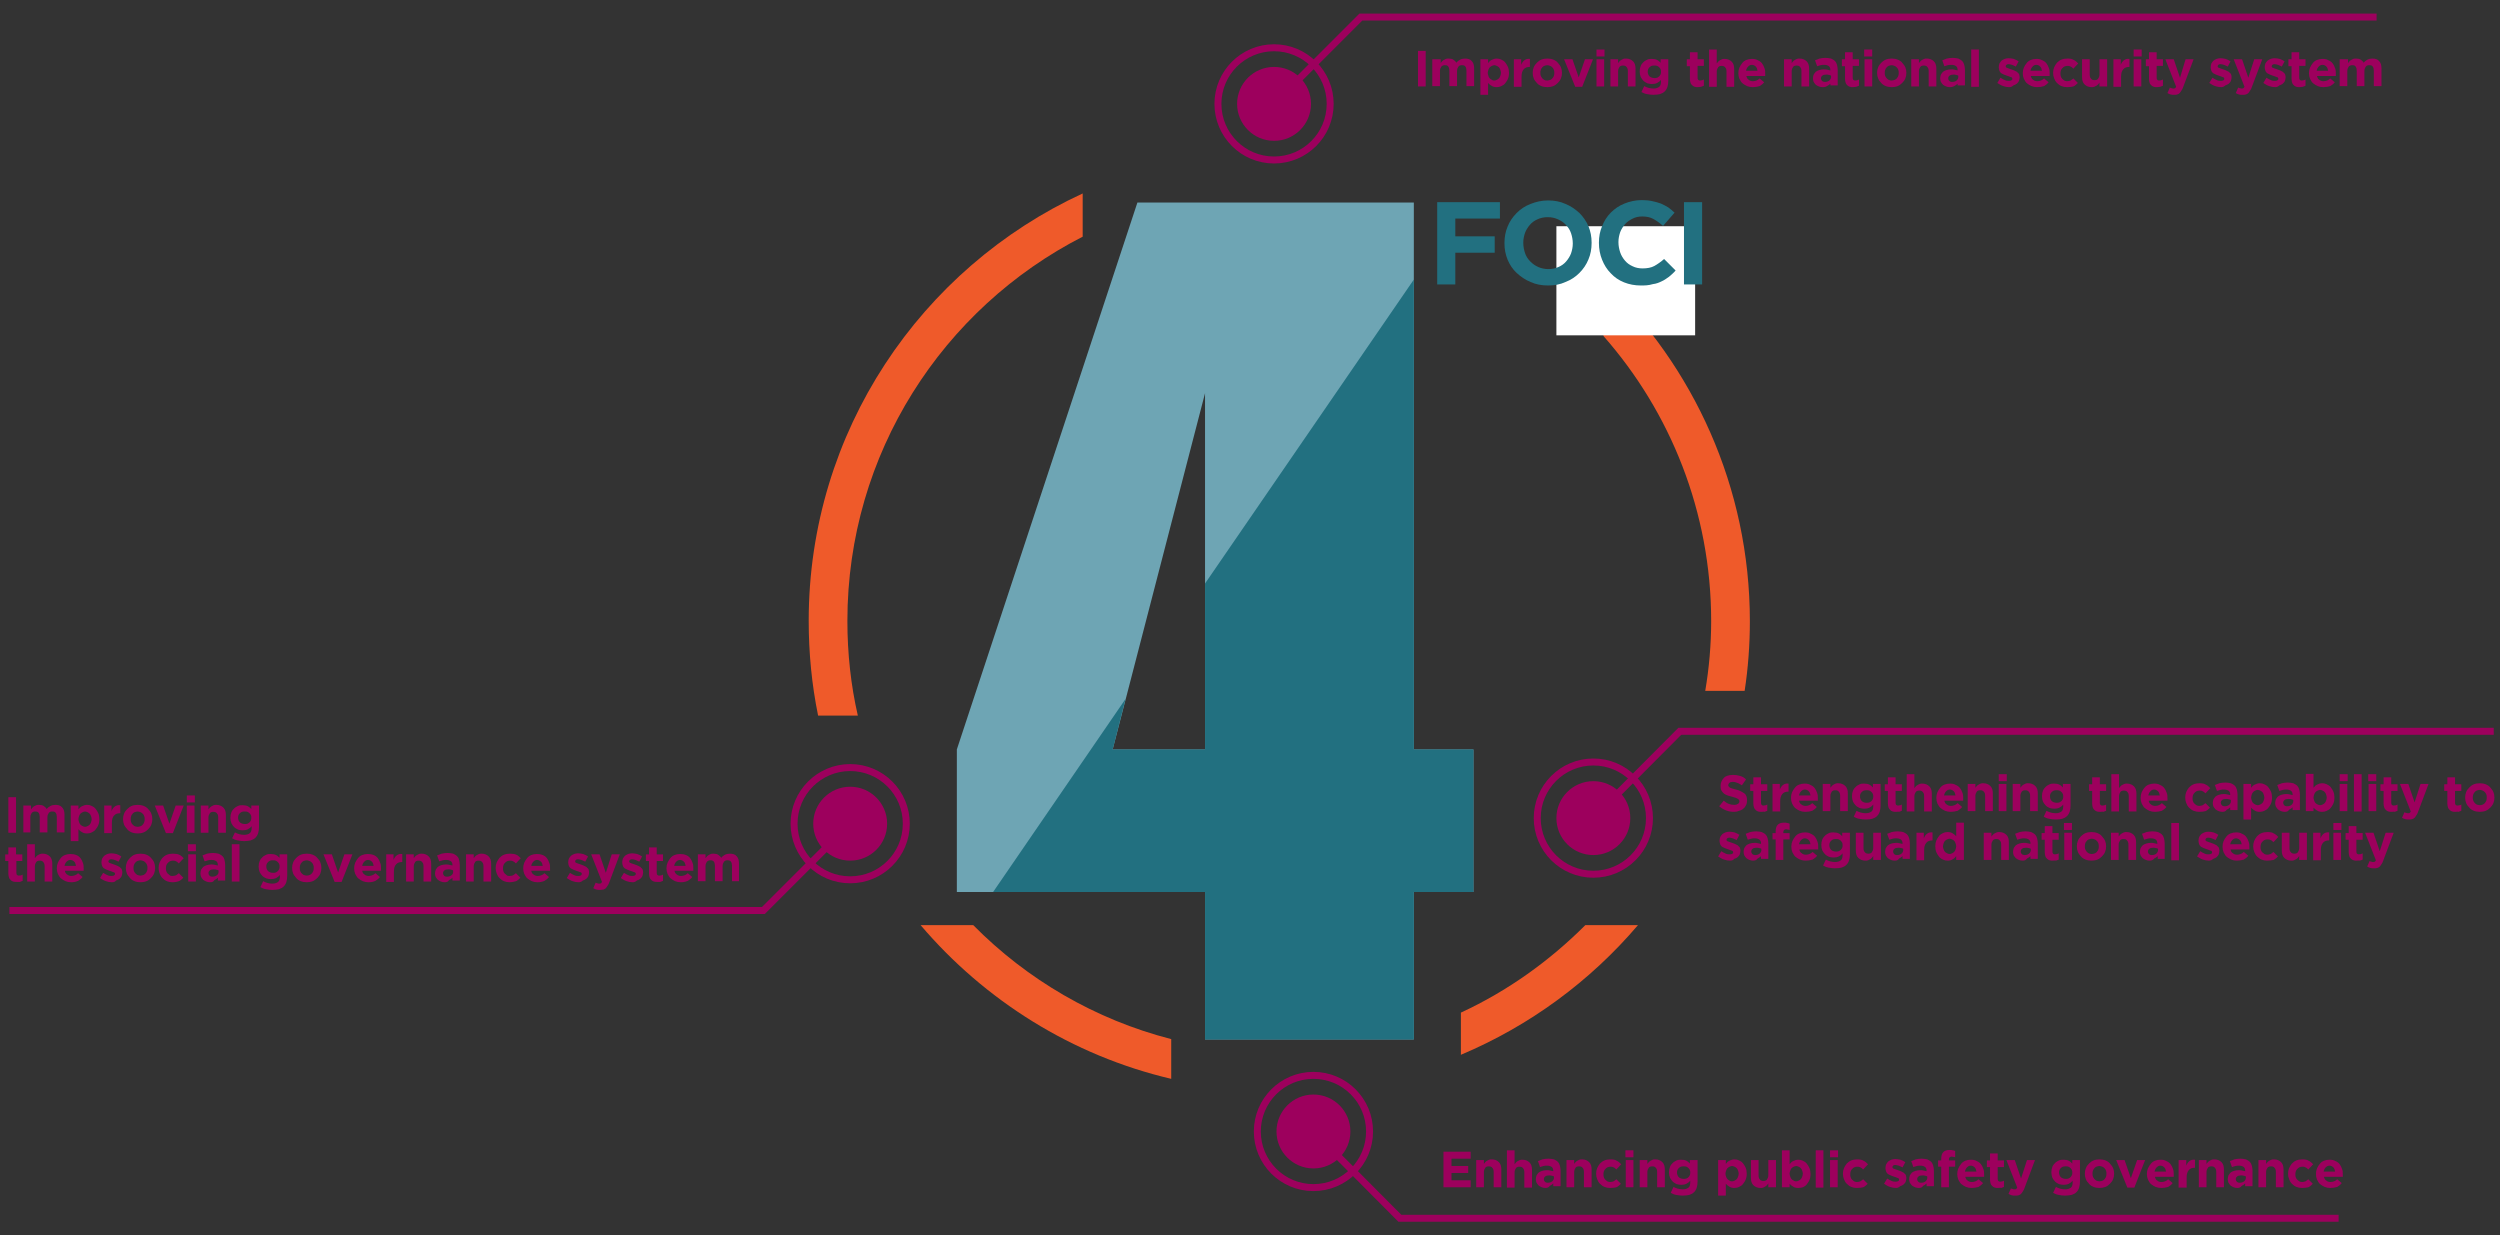 <?xml version="1.0" encoding="utf-8"?>
<!-- Generator: Adobe Illustrator 28.2.0, SVG Export Plug-In . SVG Version: 6.00 Build 0)  -->
<svg version="1.1" id="Layer_1" xmlns="http://www.w3.org/2000/svg" xmlns:xlink="http://www.w3.org/1999/xlink" x="0px" y="0px"
	 viewBox="0 0 717.2 354.3" style="enable-background:new 0 0 717.2 354.3;" xml:space="preserve">
<rect x="0" y="0" width="717.2" height="354.3" fill="#333333" stroke="none"/>
<style type="text/css">
	.st0{fill:#EF5A2A;}
	.st1{fill:#FFFFFF;}
	.st2{fill:#9D005D;}
	.st3{fill:none;stroke:#9D005D;stroke-width:2;stroke-miterlimit:10;}
	.st4{fill:#6EA5B4;}
	.st5{fill:#227080;}
</style>
<g>
	<g>
		<g>
			<path class="st0" d="M336,298.1c-21.8-5.6-41.4-17.1-56.8-32.7h-15.1c18.4,21.6,43.4,37.4,71.9,44.1V298.1z"/>
			<path class="st0" d="M454.8,265.4c-10.3,10.3-22.3,18.9-35.7,25.1v12.1c19.7-8.3,37.1-21.1,50.8-37.2H454.8z"/>
		</g>
		<g>
			<path class="st0" d="M310.6,67.9V55.5C264.2,76.9,232,123.8,232,178.1c0,9.3,0.9,18.4,2.7,27.2h11.4c-2-8.7-3-17.8-3-27.2
				C243.1,130.1,270.5,88.4,310.6,67.9z"/>
			<path class="st0" d="M489.2,198.2h11.3c1-6.5,1.5-13.2,1.5-20c0-38.4-16.2-73.2-42-97.8v16c19.2,21.8,30.9,50.5,30.9,81.8
				C490.9,185,490.3,191.7,489.2,198.2z"/>
			<rect x="446.5" y="64.9" class="st1" width="39.8" height="31.3"/>
		</g>
	</g>
	<g>
		<circle class="st2" cx="365.5" cy="29.8" r="10.6"/>
		<circle class="st3" cx="365.5" cy="29.8" r="16.1"/>
		<polyline class="st3" points="365.5,29.8 390.4,4.9 681.8,4.9 		"/>
	</g>
	<g>
		<circle class="st2" cx="376.8" cy="324.6" r="10.6"/>
		<circle class="st3" cx="376.8" cy="324.6" r="16.1"/>
		<polyline class="st3" points="376.8,324.6 401.6,349.5 670.9,349.5 		"/>
	</g>
	<g>
		<circle class="st2" cx="457.1" cy="234.7" r="10.6"/>
		<circle class="st3" cx="457.1" cy="234.7" r="16.1"/>
		<polyline class="st3" points="457.1,234.7 481.9,209.8 715.4,209.8 		"/>
	</g>
	<g>
		<circle class="st2" cx="243.9" cy="236.3" r="10.6"/>
		<circle class="st3" cx="243.9" cy="236.3" r="16.1"/>
		<polyline class="st3" points="243.9,236.3 219,261.2 2.7,261.2 		"/>
	</g>
	<path class="st4" d="M405.6,58.1V215h17.1v40.9h-17.1v42.3h-59.9v-42.3h-71.2V215l51.8-156.9H405.6z M345.7,215V112.8L319.2,215
		H345.7z"/>
	<polygon class="st5" points="405.6,80.2 345.7,167.4 345.7,215 319.2,215 322.9,200.5 284.9,255.9 345.7,255.9 345.7,298.2 
		405.6,298.2 405.6,255.9 422.7,255.9 422.7,215 405.6,215 	"/>
	<g>
		<path class="st2" d="M406.8,14.6h2.2v10.2h-2.2V14.6z"/>
		<path class="st2" d="M411.1,17h2.2v1.1c0.1-0.2,0.3-0.3,0.4-0.5c0.2-0.2,0.3-0.3,0.5-0.4c0.2-0.1,0.4-0.2,0.6-0.3
			c0.2-0.1,0.5-0.1,0.8-0.1c0.5,0,1,0.1,1.3,0.3s0.7,0.5,0.9,0.9c0.3-0.4,0.7-0.7,1.1-0.9c0.4-0.2,0.9-0.3,1.4-0.3
			c0.8,0,1.5,0.2,1.9,0.7c0.5,0.5,0.7,1.2,0.7,2.1v5.1h-2.2v-4.4c0-0.5-0.1-0.9-0.3-1.2c-0.2-0.3-0.5-0.4-1-0.4s-0.7,0.1-1,0.4
			c-0.2,0.3-0.4,0.7-0.4,1.2v4.4h-2.2v-4.4c0-0.5-0.1-0.9-0.3-1.2c-0.2-0.3-0.5-0.4-1-0.4c-0.4,0-0.7,0.1-1,0.4
			c-0.2,0.3-0.4,0.7-0.4,1.2v4.4h-2.2V17z"/>
		<path class="st2" d="M424.7,17h2.2v1.1c0.3-0.4,0.6-0.7,1-0.9c0.4-0.2,0.9-0.4,1.5-0.4c0.5,0,0.9,0.1,1.3,0.3s0.8,0.4,1.1,0.8
			s0.6,0.8,0.8,1.3c0.2,0.5,0.3,1.1,0.3,1.7v0c0,0.7-0.1,1.2-0.3,1.7c-0.2,0.5-0.5,0.9-0.8,1.3s-0.7,0.6-1.1,0.8
			c-0.4,0.2-0.9,0.3-1.3,0.3c-0.6,0-1.1-0.1-1.5-0.4c-0.4-0.2-0.7-0.5-1-0.8v3.4h-2.2V17z M428.7,23.1c0.3,0,0.5-0.1,0.7-0.2
			s0.4-0.2,0.6-0.4c0.2-0.2,0.3-0.4,0.4-0.7s0.2-0.6,0.2-0.9v0c0-0.3-0.1-0.6-0.2-0.9s-0.2-0.5-0.4-0.7c-0.2-0.2-0.4-0.3-0.6-0.4
			c-0.2-0.1-0.5-0.2-0.7-0.2s-0.5,0.1-0.7,0.2c-0.2,0.1-0.4,0.2-0.6,0.4c-0.2,0.2-0.3,0.4-0.4,0.7c-0.1,0.3-0.2,0.6-0.2,0.9v0
			c0,0.3,0.1,0.6,0.2,0.9c0.1,0.3,0.2,0.5,0.4,0.7c0.2,0.2,0.4,0.3,0.6,0.4C428.2,23.1,428.5,23.1,428.7,23.1z"/>
		<path class="st2" d="M434.2,17h2.2v1.6c0.2-0.5,0.5-1,0.9-1.3c0.4-0.3,0.9-0.5,1.6-0.4v2.3h-0.1c-0.7,0-1.3,0.2-1.7,0.7
			s-0.6,1.1-0.6,2.1v2.9h-2.2V17z"/>
		<path class="st2" d="M443.9,25c-0.6,0-1.2-0.1-1.7-0.3c-0.5-0.2-1-0.5-1.3-0.9c-0.4-0.4-0.7-0.8-0.9-1.3c-0.2-0.5-0.3-1-0.3-1.6v0
			c0-0.6,0.1-1.1,0.3-1.6c0.2-0.5,0.5-0.9,0.9-1.3c0.4-0.4,0.8-0.7,1.3-0.9c0.5-0.2,1.1-0.3,1.7-0.3c0.6,0,1.2,0.1,1.7,0.3
			c0.5,0.2,1,0.5,1.3,0.9s0.7,0.8,0.9,1.3c0.2,0.5,0.3,1,0.3,1.6v0c0,0.6-0.1,1.1-0.3,1.6c-0.2,0.5-0.5,0.9-0.9,1.3
			c-0.4,0.4-0.8,0.7-1.3,0.9C445.1,24.9,444.5,25,443.9,25z M443.9,23.1c0.3,0,0.6-0.1,0.9-0.2c0.2-0.1,0.5-0.3,0.6-0.5
			c0.2-0.2,0.3-0.4,0.4-0.7s0.1-0.5,0.1-0.8v0c0-0.3,0-0.6-0.1-0.8c-0.1-0.3-0.2-0.5-0.4-0.7c-0.2-0.2-0.4-0.4-0.7-0.5
			c-0.3-0.1-0.5-0.2-0.8-0.2c-0.3,0-0.6,0.1-0.9,0.2c-0.2,0.1-0.5,0.3-0.6,0.5c-0.2,0.2-0.3,0.4-0.4,0.7c-0.1,0.3-0.1,0.5-0.1,0.8v0
			c0,0.3,0,0.6,0.1,0.8s0.2,0.5,0.4,0.7c0.2,0.2,0.4,0.4,0.6,0.5C443.3,23.1,443.6,23.1,443.9,23.1z"/>
		<path class="st2" d="M448.7,17h2.4l1.8,5.2l1.8-5.2h2.3l-3.1,7.9h-2L448.7,17z"/>
		<path class="st2" d="M458,14.2h2.3v2H458V14.2z M458,17h2.2v7.8H458V17z"/>
		<path class="st2" d="M462,17h2.2v1.1c0.1-0.2,0.3-0.3,0.4-0.5c0.2-0.2,0.3-0.3,0.5-0.4c0.2-0.1,0.4-0.2,0.6-0.3
			c0.2-0.1,0.5-0.1,0.8-0.1c0.8,0,1.5,0.3,2,0.8c0.5,0.5,0.7,1.2,0.7,2.1v5.1H467v-4.4c0-0.5-0.1-0.9-0.4-1.2
			c-0.2-0.3-0.6-0.4-1-0.4s-0.8,0.1-1,0.4c-0.2,0.3-0.4,0.7-0.4,1.2v4.4H462V17z"/>
		<path class="st2" d="M474.3,27.2c-0.6,0-1.3-0.1-1.8-0.2c-0.6-0.1-1.1-0.3-1.6-0.6l0.8-1.7c0.4,0.2,0.8,0.4,1.2,0.5
			c0.4,0.1,0.9,0.2,1.4,0.2c0.8,0,1.3-0.2,1.7-0.5s0.5-0.9,0.5-1.6v-0.4c-0.3,0.4-0.7,0.7-1.1,0.9s-0.9,0.3-1.5,0.3
			c-0.5,0-0.9-0.1-1.3-0.2c-0.4-0.2-0.8-0.4-1.1-0.7s-0.6-0.7-0.8-1.1c-0.2-0.5-0.3-1-0.3-1.6v0c0-0.6,0.1-1.1,0.3-1.6
			c0.2-0.5,0.5-0.8,0.8-1.1s0.7-0.5,1.1-0.7c0.4-0.2,0.9-0.2,1.3-0.2c0.6,0,1.1,0.1,1.5,0.3s0.7,0.5,1,0.8v-1h2.2v6.1
			c0,1.4-0.3,2.4-1,3.1c-0.4,0.4-0.8,0.6-1.4,0.8C475.8,27.1,475.1,27.2,474.3,27.2z M474.6,22.4c0.3,0,0.5,0,0.8-0.1
			c0.2-0.1,0.4-0.2,0.6-0.4c0.2-0.2,0.3-0.4,0.4-0.6c0.1-0.2,0.1-0.5,0.1-0.7v0c0-0.3,0-0.5-0.1-0.7c-0.1-0.2-0.2-0.4-0.4-0.6
			c-0.2-0.2-0.4-0.3-0.6-0.4c-0.2-0.1-0.5-0.1-0.8-0.1s-0.5,0-0.8,0.1c-0.2,0.1-0.4,0.2-0.6,0.4c-0.2,0.2-0.3,0.4-0.4,0.6
			c-0.1,0.2-0.1,0.5-0.1,0.7v0c0,0.5,0.2,1,0.5,1.3S474.1,22.4,474.6,22.4z"/>
		<path class="st2" d="M487.1,25c-0.3,0-0.6,0-0.9-0.1c-0.3-0.1-0.5-0.2-0.7-0.4c-0.2-0.2-0.4-0.4-0.5-0.7c-0.1-0.3-0.2-0.7-0.2-1.1
			v-3.7h-0.9V17h0.9v-2h2.2v2h1.8v1.9h-1.8v3.4c0,0.5,0.2,0.8,0.7,0.8c0.4,0,0.8-0.1,1.1-0.3v1.8c-0.2,0.1-0.5,0.2-0.8,0.3
			C487.8,24.9,487.5,25,487.1,25z"/>
		<path class="st2" d="M490.3,14.2h2.2v4c0.1-0.2,0.3-0.3,0.4-0.5c0.2-0.2,0.3-0.3,0.5-0.4c0.2-0.1,0.4-0.2,0.6-0.3
			c0.2-0.1,0.5-0.1,0.8-0.1c0.8,0,1.5,0.3,2,0.8c0.5,0.5,0.7,1.2,0.7,2.1v5.1h-2.2v-4.4c0-0.5-0.1-0.9-0.4-1.2
			c-0.2-0.3-0.6-0.4-1-0.4s-0.8,0.1-1,0.4c-0.2,0.3-0.4,0.7-0.4,1.2v4.4h-2.2V14.2z"/>
		<path class="st2" d="M502.8,25c-0.6,0-1.1-0.1-1.6-0.3c-0.5-0.2-0.9-0.5-1.3-0.8s-0.6-0.8-0.9-1.3c-0.2-0.5-0.3-1-0.3-1.6v0
			c0-0.6,0.1-1.1,0.3-1.6c0.2-0.5,0.5-0.9,0.8-1.3s0.7-0.7,1.2-0.9c0.5-0.2,1-0.3,1.6-0.3c0.7,0,1.2,0.1,1.7,0.4
			c0.5,0.2,0.9,0.5,1.2,0.9c0.3,0.4,0.5,0.8,0.7,1.4c0.2,0.5,0.2,1,0.2,1.6c0,0.1,0,0.2,0,0.3c0,0.1,0,0.2,0,0.3h-5.4
			c0.1,0.5,0.3,0.9,0.7,1.1c0.3,0.3,0.8,0.4,1.2,0.4c0.4,0,0.7-0.1,1-0.2c0.3-0.1,0.6-0.3,0.9-0.6l1.3,1.1c-0.4,0.5-0.8,0.8-1.3,1.1
			C504.1,24.9,503.5,25,502.8,25z M504.2,20.3c-0.1-0.5-0.2-0.9-0.5-1.2s-0.7-0.5-1.1-0.5c-0.5,0-0.8,0.2-1.1,0.5
			c-0.3,0.3-0.5,0.7-0.6,1.2H504.2z"/>
		<path class="st2" d="M511.8,17h2.2v1.1c0.1-0.2,0.3-0.3,0.4-0.5c0.2-0.2,0.3-0.3,0.5-0.4c0.2-0.1,0.4-0.2,0.6-0.3
			c0.2-0.1,0.5-0.1,0.8-0.1c0.8,0,1.5,0.3,2,0.8c0.5,0.5,0.7,1.2,0.7,2.1v5.1h-2.2v-4.4c0-0.5-0.1-0.9-0.4-1.2
			c-0.2-0.3-0.6-0.4-1-0.4s-0.8,0.1-1,0.4c-0.2,0.3-0.4,0.7-0.4,1.2v4.4h-2.2V17z"/>
		<path class="st2" d="M522.8,25c-0.4,0-0.7-0.1-1-0.2c-0.3-0.1-0.6-0.3-0.9-0.5c-0.2-0.2-0.4-0.5-0.6-0.8c-0.1-0.3-0.2-0.6-0.2-1v0
			c0-0.4,0.1-0.8,0.2-1.1c0.2-0.3,0.4-0.6,0.6-0.8c0.3-0.2,0.6-0.4,1-0.5c0.4-0.1,0.8-0.2,1.3-0.2c0.4,0,0.7,0,1,0.1
			s0.6,0.1,0.9,0.2v-0.1c0-0.5-0.1-0.8-0.4-1.1c-0.3-0.2-0.7-0.4-1.3-0.4c-0.4,0-0.8,0-1.1,0.1s-0.7,0.2-1,0.3l-0.6-1.7
			c0.4-0.2,0.9-0.3,1.3-0.5c0.5-0.1,1-0.2,1.7-0.2c0.6,0,1.1,0.1,1.6,0.2c0.4,0.2,0.8,0.4,1.1,0.7c0.3,0.3,0.5,0.7,0.6,1.1
			c0.1,0.4,0.2,0.9,0.2,1.4v4.5h-2.1V24c-0.3,0.3-0.6,0.5-1,0.7C523.9,24.9,523.4,25,522.8,25z M523.5,23.5c0.5,0,0.9-0.1,1.3-0.4
			c0.3-0.3,0.5-0.6,0.5-1v-0.4c-0.2-0.1-0.4-0.2-0.6-0.2c-0.2-0.1-0.5-0.1-0.8-0.1c-0.5,0-0.9,0.1-1.1,0.3c-0.3,0.2-0.4,0.5-0.4,0.8
			v0c0,0.3,0.1,0.5,0.3,0.7S523.2,23.5,523.5,23.5z"/>
		<path class="st2" d="M531.6,25c-0.3,0-0.6,0-0.9-0.1c-0.3-0.1-0.5-0.2-0.7-0.4c-0.2-0.2-0.4-0.4-0.5-0.7c-0.1-0.3-0.2-0.7-0.2-1.1
			v-3.7h-0.9V17h0.9v-2h2.2v2h1.8v1.9h-1.8v3.4c0,0.5,0.2,0.8,0.7,0.8c0.4,0,0.8-0.1,1.1-0.3v1.8c-0.2,0.1-0.5,0.2-0.8,0.3
			C532.3,24.9,532,25,531.6,25z"/>
		<path class="st2" d="M534.8,14.2h2.3v2h-2.3V14.2z M534.9,17h2.2v7.8h-2.2V17z"/>
		<path class="st2" d="M542.7,25c-0.6,0-1.2-0.1-1.7-0.3c-0.5-0.2-1-0.5-1.3-0.9c-0.4-0.4-0.7-0.8-0.9-1.3c-0.2-0.5-0.3-1-0.3-1.6v0
			c0-0.6,0.1-1.1,0.3-1.6c0.2-0.5,0.5-0.9,0.9-1.3c0.4-0.4,0.8-0.7,1.3-0.9c0.5-0.2,1.1-0.3,1.7-0.3c0.6,0,1.2,0.1,1.7,0.3
			c0.5,0.2,1,0.5,1.3,0.9s0.7,0.8,0.9,1.3c0.2,0.5,0.3,1,0.3,1.6v0c0,0.6-0.1,1.1-0.3,1.6c-0.2,0.5-0.5,0.9-0.9,1.3
			c-0.4,0.4-0.8,0.7-1.3,0.9C543.9,24.9,543.3,25,542.7,25z M542.7,23.1c0.3,0,0.6-0.1,0.9-0.2c0.2-0.1,0.5-0.3,0.6-0.5
			c0.2-0.2,0.3-0.4,0.4-0.7s0.1-0.5,0.1-0.8v0c0-0.3,0-0.6-0.1-0.8c-0.1-0.3-0.2-0.5-0.4-0.7c-0.2-0.2-0.4-0.4-0.7-0.5
			c-0.3-0.1-0.5-0.2-0.8-0.2c-0.3,0-0.6,0.1-0.9,0.2c-0.2,0.1-0.5,0.3-0.6,0.5c-0.2,0.2-0.3,0.4-0.4,0.7c-0.1,0.3-0.1,0.5-0.1,0.8v0
			c0,0.3,0,0.6,0.1,0.8s0.2,0.5,0.4,0.7c0.2,0.2,0.4,0.4,0.6,0.5C542.2,23.1,542.4,23.1,542.7,23.1z"/>
		<path class="st2" d="M548.3,17h2.2v1.1c0.1-0.2,0.3-0.3,0.4-0.5c0.2-0.2,0.3-0.3,0.5-0.4c0.2-0.1,0.4-0.2,0.6-0.3
			c0.2-0.1,0.5-0.1,0.8-0.1c0.8,0,1.5,0.3,2,0.8c0.5,0.5,0.7,1.2,0.7,2.1v5.1h-2.2v-4.4c0-0.5-0.1-0.9-0.4-1.2
			c-0.2-0.3-0.6-0.4-1-0.4s-0.8,0.1-1,0.4c-0.2,0.3-0.4,0.7-0.4,1.2v4.4h-2.2V17z"/>
		<path class="st2" d="M559.3,25c-0.4,0-0.7-0.1-1-0.2c-0.3-0.1-0.6-0.3-0.9-0.5c-0.2-0.2-0.4-0.5-0.6-0.8c-0.1-0.3-0.2-0.6-0.2-1v0
			c0-0.4,0.1-0.8,0.2-1.1c0.2-0.3,0.4-0.6,0.6-0.8c0.3-0.2,0.6-0.4,1-0.5c0.4-0.1,0.8-0.2,1.3-0.2c0.4,0,0.7,0,1,0.1
			s0.6,0.1,0.9,0.2v-0.1c0-0.5-0.1-0.8-0.4-1.1c-0.3-0.2-0.7-0.4-1.3-0.4c-0.4,0-0.8,0-1.1,0.1s-0.7,0.2-1,0.3l-0.6-1.7
			c0.4-0.2,0.9-0.3,1.3-0.5c0.5-0.1,1-0.2,1.7-0.2c0.6,0,1.1,0.1,1.6,0.2c0.4,0.2,0.8,0.4,1.1,0.7c0.3,0.3,0.5,0.7,0.6,1.1
			c0.1,0.4,0.2,0.9,0.2,1.4v4.5h-2.1V24c-0.3,0.3-0.6,0.5-1,0.7C560.3,24.9,559.9,25,559.3,25z M560,23.5c0.5,0,0.9-0.1,1.3-0.4
			c0.3-0.3,0.5-0.6,0.5-1v-0.4c-0.2-0.1-0.4-0.2-0.6-0.2c-0.2-0.1-0.5-0.1-0.8-0.1c-0.5,0-0.9,0.1-1.1,0.3c-0.3,0.2-0.4,0.5-0.4,0.8
			v0c0,0.3,0.1,0.5,0.3,0.7S559.6,23.5,560,23.5z"/>
		<path class="st2" d="M565.5,14.2h2.2v10.7h-2.2V14.2z"/>
		<path class="st2" d="M576.4,25c-0.6,0-1.1-0.1-1.7-0.3c-0.6-0.2-1.1-0.5-1.7-0.9l0.9-1.5c0.4,0.3,0.9,0.5,1.3,0.7
			c0.4,0.2,0.8,0.2,1.2,0.2c0.3,0,0.6-0.1,0.7-0.2c0.2-0.1,0.2-0.2,0.2-0.4v0c0-0.1,0-0.2-0.1-0.3c-0.1-0.1-0.2-0.2-0.4-0.2
			c-0.2-0.1-0.3-0.1-0.5-0.2c-0.2-0.1-0.4-0.1-0.6-0.2c-0.3-0.1-0.5-0.2-0.8-0.3c-0.3-0.1-0.5-0.3-0.8-0.4c-0.2-0.2-0.4-0.4-0.5-0.7
			c-0.1-0.3-0.2-0.6-0.2-1v0c0-0.4,0.1-0.8,0.2-1.1c0.2-0.3,0.4-0.6,0.6-0.8c0.3-0.2,0.6-0.4,0.9-0.5c0.3-0.1,0.7-0.2,1.1-0.2
			c0.5,0,1,0.1,1.5,0.2c0.5,0.2,1,0.4,1.4,0.7l-0.8,1.5c-0.4-0.2-0.8-0.4-1.1-0.5c-0.4-0.1-0.7-0.2-1-0.2c-0.3,0-0.5,0.1-0.6,0.2
			c-0.1,0.1-0.2,0.2-0.2,0.4v0c0,0.1,0,0.2,0.1,0.3c0.1,0.1,0.2,0.2,0.4,0.2c0.1,0.1,0.3,0.1,0.5,0.2c0.2,0.1,0.4,0.1,0.6,0.2
			c0.3,0.1,0.5,0.2,0.8,0.3c0.3,0.1,0.5,0.3,0.8,0.4c0.2,0.2,0.4,0.4,0.6,0.6c0.1,0.3,0.2,0.6,0.2,0.9v0c0,0.4-0.1,0.8-0.2,1.1
			s-0.4,0.6-0.6,0.8c-0.3,0.2-0.6,0.4-1,0.5C577.2,24.9,576.8,25,576.4,25z"/>
		<path class="st2" d="M584.4,25c-0.6,0-1.1-0.1-1.6-0.3c-0.5-0.2-0.9-0.5-1.3-0.8s-0.6-0.8-0.9-1.3c-0.2-0.5-0.3-1-0.3-1.6v0
			c0-0.6,0.1-1.1,0.3-1.6c0.2-0.5,0.5-0.9,0.8-1.3s0.7-0.7,1.2-0.9c0.5-0.2,1-0.3,1.6-0.3c0.7,0,1.2,0.1,1.7,0.4
			c0.5,0.2,0.9,0.5,1.2,0.9c0.3,0.4,0.5,0.8,0.7,1.4c0.2,0.5,0.2,1,0.2,1.6c0,0.1,0,0.2,0,0.3c0,0.1,0,0.2,0,0.3h-5.4
			c0.1,0.5,0.3,0.9,0.7,1.1c0.3,0.3,0.8,0.4,1.2,0.4c0.4,0,0.7-0.1,1-0.2c0.3-0.1,0.6-0.3,0.9-0.6l1.3,1.1c-0.4,0.5-0.8,0.8-1.3,1.1
			C585.7,24.9,585.1,25,584.4,25z M585.8,20.3c-0.1-0.5-0.2-0.9-0.5-1.2s-0.7-0.5-1.1-0.5c-0.5,0-0.8,0.2-1.1,0.5
			c-0.3,0.3-0.5,0.7-0.6,1.2H585.8z"/>
		<path class="st2" d="M593,25c-0.6,0-1.1-0.1-1.6-0.3c-0.5-0.2-0.9-0.5-1.3-0.9c-0.4-0.4-0.6-0.8-0.8-1.3c-0.2-0.5-0.3-1-0.3-1.6v0
			c0-0.6,0.1-1.1,0.3-1.6c0.2-0.5,0.5-0.9,0.8-1.3c0.4-0.4,0.8-0.7,1.3-0.9c0.5-0.2,1.1-0.3,1.7-0.3c0.7,0,1.4,0.1,1.8,0.4
			c0.5,0.2,0.9,0.6,1.3,1l-1.4,1.5c-0.3-0.3-0.5-0.5-0.8-0.6c-0.3-0.2-0.6-0.2-1-0.2c-0.3,0-0.5,0.1-0.8,0.2
			c-0.2,0.1-0.4,0.3-0.6,0.5c-0.2,0.2-0.3,0.4-0.4,0.7c-0.1,0.3-0.1,0.5-0.1,0.8v0c0,0.3,0,0.6,0.1,0.8c0.1,0.3,0.2,0.5,0.4,0.7
			c0.2,0.2,0.4,0.3,0.6,0.5c0.2,0.1,0.5,0.2,0.8,0.2c0.4,0,0.7-0.1,1-0.2c0.3-0.2,0.6-0.4,0.8-0.6l1.3,1.3c-0.4,0.4-0.8,0.8-1.3,1
			C594.5,24.9,593.8,25,593,25z"/>
		<path class="st2" d="M600,25c-0.8,0-1.5-0.3-2-0.8c-0.5-0.5-0.7-1.2-0.7-2.1V17h2.2v4.4c0,0.5,0.1,0.9,0.4,1.2
			c0.2,0.3,0.6,0.4,1,0.4c0.4,0,0.8-0.1,1-0.4c0.2-0.3,0.4-0.7,0.4-1.2V17h2.2v7.8h-2.2v-1.1c-0.1,0.2-0.3,0.3-0.4,0.5
			c-0.2,0.2-0.3,0.3-0.5,0.4c-0.2,0.1-0.4,0.2-0.6,0.3S600.3,25,600,25z"/>
		<path class="st2" d="M606.2,17h2.2v1.6c0.2-0.5,0.5-1,0.9-1.3c0.4-0.3,0.9-0.5,1.6-0.4v2.3h-0.1c-0.7,0-1.3,0.2-1.7,0.7
			s-0.6,1.1-0.6,2.1v2.9h-2.2V17z"/>
		<path class="st2" d="M612.1,14.2h2.3v2h-2.3V14.2z M612.1,17h2.2v7.8h-2.2V17z"/>
		<path class="st2" d="M618.8,25c-0.3,0-0.6,0-0.9-0.1c-0.3-0.1-0.5-0.2-0.7-0.4c-0.2-0.2-0.4-0.4-0.5-0.7c-0.1-0.3-0.2-0.7-0.2-1.1
			v-3.7h-0.9V17h0.9v-2h2.2v2h1.8v1.9h-1.8v3.4c0,0.5,0.2,0.8,0.7,0.8c0.4,0,0.8-0.1,1.1-0.3v1.8c-0.2,0.1-0.5,0.2-0.8,0.3
			C619.5,24.9,619.1,25,618.8,25z"/>
		<path class="st2" d="M623.8,27.2c-0.4,0-0.8,0-1.1-0.1c-0.3-0.1-0.6-0.2-0.9-0.4l0.7-1.6c0.1,0.1,0.3,0.2,0.5,0.2
			c0.2,0.1,0.3,0.1,0.5,0.1c0.2,0,0.3,0,0.5-0.1c0.1-0.1,0.2-0.2,0.3-0.4l-3.1-7.9h2.4l1.8,5.3L627,17h2.3l-3,8
			c-0.1,0.4-0.3,0.7-0.5,1c-0.2,0.3-0.3,0.5-0.5,0.7c-0.2,0.2-0.4,0.3-0.7,0.4C624.4,27.2,624.1,27.2,623.8,27.2z"/>
		<path class="st2" d="M637.2,25c-0.6,0-1.1-0.1-1.7-0.3c-0.6-0.2-1.1-0.5-1.7-0.9l0.9-1.5c0.4,0.3,0.9,0.5,1.3,0.7
			c0.4,0.2,0.8,0.2,1.2,0.2c0.3,0,0.6-0.1,0.7-0.2c0.2-0.1,0.2-0.2,0.2-0.4v0c0-0.1,0-0.2-0.1-0.3c-0.1-0.1-0.2-0.2-0.4-0.2
			c-0.2-0.1-0.3-0.1-0.5-0.2c-0.2-0.1-0.4-0.1-0.6-0.2c-0.3-0.1-0.5-0.2-0.8-0.3c-0.3-0.1-0.5-0.3-0.8-0.4c-0.2-0.2-0.4-0.4-0.5-0.7
			c-0.1-0.3-0.2-0.6-0.2-1v0c0-0.4,0.1-0.8,0.2-1.1c0.2-0.3,0.4-0.6,0.6-0.8c0.3-0.2,0.6-0.4,0.9-0.5c0.3-0.1,0.7-0.2,1.1-0.2
			c0.5,0,1,0.1,1.5,0.2c0.5,0.2,1,0.4,1.4,0.7l-0.8,1.5c-0.4-0.2-0.8-0.4-1.1-0.5c-0.4-0.1-0.7-0.2-1-0.2c-0.3,0-0.5,0.1-0.6,0.2
			c-0.1,0.1-0.2,0.2-0.2,0.4v0c0,0.1,0,0.2,0.1,0.3c0.1,0.1,0.2,0.2,0.4,0.2c0.1,0.1,0.3,0.1,0.5,0.2c0.2,0.1,0.4,0.1,0.6,0.2
			c0.3,0.1,0.5,0.2,0.8,0.3c0.3,0.1,0.5,0.3,0.8,0.4c0.2,0.2,0.4,0.4,0.6,0.6c0.1,0.3,0.2,0.6,0.2,0.9v0c0,0.4-0.1,0.8-0.2,1.1
			s-0.4,0.6-0.6,0.8c-0.3,0.2-0.6,0.4-1,0.5C638,24.9,637.6,25,637.2,25z"/>
		<path class="st2" d="M643.4,27.2c-0.4,0-0.8,0-1.1-0.1c-0.3-0.1-0.6-0.2-0.9-0.4l0.7-1.6c0.1,0.1,0.3,0.2,0.5,0.2
			c0.2,0.1,0.3,0.1,0.5,0.1c0.2,0,0.3,0,0.5-0.1c0.1-0.1,0.2-0.2,0.3-0.4l-3.1-7.9h2.4l1.8,5.3l1.7-5.3h2.3l-3,8
			c-0.1,0.4-0.3,0.7-0.5,1c-0.2,0.3-0.3,0.5-0.5,0.7c-0.2,0.2-0.4,0.3-0.7,0.4C644,27.2,643.7,27.2,643.4,27.2z"/>
		<path class="st2" d="M652.7,25c-0.6,0-1.1-0.1-1.7-0.3c-0.6-0.2-1.1-0.5-1.7-0.9l0.9-1.5c0.4,0.3,0.9,0.5,1.3,0.7
			c0.4,0.2,0.8,0.2,1.2,0.2c0.3,0,0.6-0.1,0.7-0.2c0.2-0.1,0.2-0.2,0.2-0.4v0c0-0.1,0-0.2-0.1-0.3c-0.1-0.1-0.2-0.2-0.4-0.2
			c-0.2-0.1-0.3-0.1-0.5-0.2c-0.2-0.1-0.4-0.1-0.6-0.2c-0.3-0.1-0.5-0.2-0.8-0.3c-0.3-0.1-0.5-0.3-0.8-0.4c-0.2-0.2-0.4-0.4-0.5-0.7
			c-0.1-0.3-0.2-0.6-0.2-1v0c0-0.4,0.1-0.8,0.2-1.1c0.2-0.3,0.4-0.6,0.6-0.8c0.3-0.2,0.6-0.4,0.9-0.5c0.3-0.1,0.7-0.2,1.1-0.2
			c0.5,0,1,0.1,1.5,0.2c0.5,0.2,1,0.4,1.4,0.7l-0.8,1.5c-0.4-0.2-0.8-0.4-1.1-0.5c-0.4-0.1-0.7-0.2-1-0.2c-0.3,0-0.5,0.1-0.6,0.2
			c-0.1,0.1-0.2,0.2-0.2,0.4v0c0,0.1,0,0.2,0.1,0.3c0.1,0.1,0.2,0.2,0.4,0.2c0.1,0.1,0.3,0.1,0.5,0.2c0.2,0.1,0.4,0.1,0.6,0.2
			c0.3,0.1,0.5,0.2,0.8,0.3c0.3,0.1,0.5,0.3,0.8,0.4c0.2,0.2,0.4,0.4,0.6,0.6c0.1,0.3,0.2,0.6,0.2,0.9v0c0,0.4-0.1,0.8-0.2,1.1
			s-0.4,0.6-0.6,0.8c-0.3,0.2-0.6,0.4-1,0.5C653.5,24.9,653.1,25,652.7,25z"/>
		<path class="st2" d="M659.7,25c-0.3,0-0.6,0-0.9-0.1c-0.3-0.1-0.5-0.2-0.7-0.4c-0.2-0.2-0.4-0.4-0.5-0.7c-0.1-0.3-0.2-0.7-0.2-1.1
			v-3.7h-0.9V17h0.9v-2h2.2v2h1.8v1.9h-1.8v3.4c0,0.5,0.2,0.8,0.7,0.8c0.4,0,0.8-0.1,1.1-0.3v1.8c-0.2,0.1-0.5,0.2-0.8,0.3
			C660.4,24.9,660,25,659.7,25z"/>
		<path class="st2" d="M666.5,25c-0.6,0-1.1-0.1-1.6-0.3c-0.5-0.2-0.9-0.5-1.3-0.8s-0.6-0.8-0.9-1.3c-0.2-0.5-0.3-1-0.3-1.6v0
			c0-0.6,0.1-1.1,0.3-1.6c0.2-0.5,0.5-0.9,0.8-1.3s0.7-0.7,1.2-0.9c0.5-0.2,1-0.3,1.6-0.3c0.7,0,1.2,0.1,1.7,0.4
			c0.5,0.2,0.9,0.5,1.2,0.9c0.3,0.4,0.5,0.8,0.7,1.4c0.2,0.5,0.2,1,0.2,1.6c0,0.1,0,0.2,0,0.3c0,0.1,0,0.2,0,0.3h-5.4
			c0.1,0.5,0.3,0.9,0.7,1.1c0.3,0.3,0.8,0.4,1.2,0.4c0.4,0,0.7-0.1,1-0.2c0.3-0.1,0.6-0.3,0.9-0.6l1.3,1.1c-0.4,0.5-0.8,0.8-1.3,1.1
			C667.8,24.9,667.2,25,666.5,25z M667.9,20.3c-0.1-0.5-0.2-0.9-0.5-1.2s-0.7-0.5-1.1-0.5c-0.5,0-0.8,0.2-1.1,0.5
			c-0.3,0.3-0.5,0.7-0.6,1.2H667.9z"/>
		<path class="st2" d="M671.4,17h2.2v1.1c0.1-0.2,0.3-0.3,0.4-0.5c0.2-0.2,0.3-0.3,0.5-0.4c0.2-0.1,0.4-0.2,0.6-0.3
			c0.2-0.1,0.5-0.1,0.8-0.1c0.5,0,1,0.1,1.3,0.3s0.7,0.5,0.9,0.9c0.3-0.4,0.7-0.7,1.1-0.9c0.4-0.2,0.9-0.3,1.4-0.3
			c0.8,0,1.5,0.2,1.9,0.7c0.5,0.5,0.7,1.2,0.7,2.1v5.1h-2.2v-4.4c0-0.5-0.1-0.9-0.3-1.2c-0.2-0.3-0.5-0.4-1-0.4s-0.7,0.1-1,0.4
			c-0.2,0.3-0.4,0.7-0.4,1.2v4.4h-2.2v-4.4c0-0.5-0.1-0.9-0.3-1.2c-0.2-0.3-0.5-0.4-1-0.4c-0.4,0-0.7,0.1-1,0.4
			c-0.2,0.3-0.4,0.7-0.4,1.2v4.4h-2.2V17z"/>
	</g>
	<g>
		<path class="st2" d="M497.5,232.9c-0.8,0-1.5-0.1-2.3-0.4s-1.4-0.7-2-1.2l1.3-1.6c0.5,0.4,0.9,0.7,1.4,0.9c0.5,0.2,1,0.3,1.6,0.3
			c0.5,0,0.8-0.1,1.1-0.3c0.3-0.2,0.4-0.4,0.4-0.7v0c0-0.1,0-0.3-0.1-0.4c-0.1-0.1-0.2-0.2-0.3-0.3c-0.2-0.1-0.4-0.2-0.6-0.3
			c-0.3-0.1-0.6-0.2-1-0.3c-0.5-0.1-1-0.3-1.4-0.4c-0.4-0.2-0.8-0.3-1.1-0.6s-0.5-0.5-0.7-0.9s-0.2-0.8-0.2-1.3v0
			c0-0.5,0.1-0.9,0.3-1.3c0.2-0.4,0.4-0.7,0.7-1c0.3-0.3,0.7-0.5,1.1-0.6c0.4-0.1,0.9-0.2,1.4-0.2c0.7,0,1.4,0.1,2.1,0.3
			s1.2,0.5,1.7,1l-1.2,1.7c-0.5-0.3-0.9-0.6-1.3-0.7c-0.4-0.2-0.9-0.3-1.3-0.3c-0.4,0-0.8,0.1-1,0.3c-0.2,0.2-0.3,0.4-0.3,0.6v0
			c0,0.2,0,0.3,0.1,0.4c0.1,0.1,0.2,0.2,0.3,0.3s0.4,0.2,0.7,0.3s0.7,0.2,1.1,0.3c0.5,0.1,1,0.3,1.4,0.5c0.4,0.2,0.7,0.4,1,0.6
			c0.3,0.2,0.5,0.5,0.6,0.8s0.2,0.7,0.2,1.2v0c0,0.5-0.1,1-0.3,1.4c-0.2,0.4-0.4,0.7-0.8,1c-0.3,0.3-0.7,0.5-1.2,0.6
			C498.5,232.8,498,232.9,497.5,232.9z"/>
		<path class="st2" d="M505.3,232.9c-0.3,0-0.6,0-0.9-0.1c-0.3-0.1-0.5-0.2-0.7-0.4c-0.2-0.2-0.4-0.4-0.5-0.7
			c-0.1-0.3-0.2-0.7-0.2-1.1v-3.7h-0.9v-1.9h0.9v-2h2.2v2h1.8v1.9h-1.8v3.4c0,0.5,0.2,0.8,0.7,0.8c0.4,0,0.8-0.1,1.1-0.3v1.8
			c-0.2,0.1-0.5,0.2-0.8,0.3C506,232.8,505.7,232.9,505.3,232.9z"/>
		<path class="st2" d="M508.4,224.9h2.2v1.6c0.2-0.5,0.5-1,0.9-1.3c0.4-0.3,0.9-0.5,1.6-0.4v2.3H513c-0.7,0-1.3,0.2-1.7,0.7
			s-0.6,1.1-0.6,2.1v2.9h-2.2V224.9z"/>
		<path class="st2" d="M517.9,232.9c-0.6,0-1.1-0.1-1.6-0.3c-0.5-0.2-0.9-0.5-1.3-0.8s-0.6-0.8-0.9-1.3c-0.2-0.5-0.3-1-0.3-1.6v0
			c0-0.6,0.1-1.1,0.3-1.6c0.2-0.5,0.5-0.9,0.8-1.3s0.7-0.7,1.2-0.9c0.5-0.2,1-0.3,1.6-0.3c0.7,0,1.2,0.1,1.7,0.4
			c0.5,0.2,0.9,0.5,1.2,0.9c0.3,0.4,0.5,0.8,0.7,1.4c0.2,0.5,0.2,1,0.2,1.6c0,0.1,0,0.2,0,0.3c0,0.1,0,0.2,0,0.3h-5.4
			c0.1,0.5,0.3,0.9,0.7,1.1c0.3,0.3,0.8,0.4,1.2,0.4c0.4,0,0.7-0.1,1-0.2c0.3-0.1,0.6-0.3,0.9-0.6l1.3,1.1c-0.4,0.5-0.8,0.8-1.3,1.1
			C519.3,232.8,518.7,232.9,517.9,232.9z M519.4,228.2c-0.1-0.5-0.2-0.9-0.5-1.2s-0.7-0.5-1.1-0.5c-0.5,0-0.8,0.2-1.1,0.5
			c-0.3,0.3-0.5,0.7-0.6,1.2H519.4z"/>
		<path class="st2" d="M522.9,224.9h2.2v1.1c0.1-0.2,0.3-0.3,0.4-0.5c0.2-0.2,0.3-0.3,0.5-0.4c0.2-0.1,0.4-0.2,0.6-0.3
			c0.2-0.1,0.5-0.1,0.8-0.1c0.8,0,1.5,0.3,2,0.8c0.5,0.5,0.7,1.2,0.7,2.1v5.1h-2.2v-4.4c0-0.5-0.1-0.9-0.4-1.2
			c-0.2-0.3-0.6-0.4-1-0.4s-0.8,0.1-1,0.4c-0.2,0.3-0.4,0.7-0.4,1.2v4.4h-2.2V224.9z"/>
		<path class="st2" d="M535.2,235.1c-0.6,0-1.3-0.1-1.8-0.2c-0.6-0.1-1.1-0.3-1.6-0.6l0.8-1.7c0.4,0.2,0.8,0.4,1.2,0.5
			c0.4,0.1,0.9,0.2,1.4,0.2c0.8,0,1.3-0.2,1.7-0.5s0.5-0.9,0.5-1.6v-0.4c-0.3,0.4-0.7,0.7-1.1,0.9s-0.9,0.3-1.5,0.3
			c-0.5,0-0.9-0.1-1.3-0.2c-0.4-0.2-0.8-0.4-1.1-0.7s-0.6-0.7-0.8-1.1c-0.2-0.5-0.3-1-0.3-1.6v0c0-0.6,0.1-1.1,0.3-1.6
			c0.2-0.5,0.5-0.8,0.8-1.1s0.7-0.5,1.1-0.7c0.4-0.2,0.9-0.2,1.3-0.2c0.6,0,1.1,0.1,1.5,0.3s0.7,0.5,1,0.8v-1h2.2v6.1
			c0,1.4-0.3,2.4-1,3.1c-0.4,0.4-0.8,0.6-1.4,0.8C536.6,235,536,235.1,535.2,235.1z M535.5,230.3c0.3,0,0.5,0,0.8-0.1
			c0.2-0.1,0.4-0.2,0.6-0.4c0.2-0.2,0.3-0.4,0.4-0.6c0.1-0.2,0.1-0.5,0.1-0.7v0c0-0.3,0-0.5-0.1-0.7c-0.1-0.2-0.2-0.4-0.4-0.6
			c-0.2-0.2-0.4-0.3-0.6-0.4c-0.2-0.1-0.5-0.1-0.8-0.1s-0.5,0-0.8,0.1c-0.2,0.1-0.4,0.2-0.6,0.4c-0.2,0.2-0.3,0.4-0.4,0.6
			c-0.1,0.2-0.1,0.5-0.1,0.7v0c0,0.5,0.2,1,0.5,1.3S534.9,230.3,535.5,230.3z"/>
		<path class="st2" d="M543.9,232.9c-0.3,0-0.6,0-0.9-0.1c-0.3-0.1-0.5-0.2-0.7-0.4c-0.2-0.2-0.4-0.4-0.5-0.7
			c-0.1-0.3-0.2-0.7-0.2-1.1v-3.7h-0.9v-1.9h0.9v-2h2.2v2h1.8v1.9h-1.8v3.4c0,0.5,0.2,0.8,0.7,0.8c0.4,0,0.8-0.1,1.1-0.3v1.8
			c-0.2,0.1-0.5,0.2-0.8,0.3C544.6,232.8,544.3,232.9,543.9,232.9z"/>
		<path class="st2" d="M547,222.1h2.2v4c0.1-0.2,0.3-0.3,0.4-0.5c0.2-0.2,0.3-0.3,0.5-0.4c0.2-0.1,0.4-0.2,0.6-0.3
			c0.2-0.1,0.5-0.1,0.8-0.1c0.8,0,1.5,0.3,2,0.8c0.5,0.5,0.7,1.2,0.7,2.1v5.1H552v-4.4c0-0.5-0.1-0.9-0.4-1.2
			c-0.2-0.3-0.6-0.4-1-0.4s-0.8,0.1-1,0.4c-0.2,0.3-0.4,0.7-0.4,1.2v4.4H547V222.1z"/>
		<path class="st2" d="M559.6,232.9c-0.6,0-1.1-0.1-1.6-0.3c-0.5-0.2-0.9-0.5-1.3-0.8s-0.6-0.8-0.9-1.3c-0.2-0.5-0.3-1-0.3-1.6v0
			c0-0.6,0.1-1.1,0.3-1.6c0.2-0.5,0.5-0.9,0.8-1.3s0.7-0.7,1.2-0.9c0.5-0.2,1-0.3,1.6-0.3c0.7,0,1.2,0.1,1.7,0.4
			c0.5,0.2,0.9,0.5,1.2,0.9c0.3,0.4,0.5,0.8,0.7,1.4c0.2,0.5,0.2,1,0.2,1.6c0,0.1,0,0.2,0,0.3c0,0.1,0,0.2,0,0.3h-5.4
			c0.1,0.5,0.3,0.9,0.7,1.1c0.3,0.3,0.8,0.4,1.2,0.4c0.4,0,0.7-0.1,1-0.2c0.3-0.1,0.6-0.3,0.9-0.6l1.3,1.1c-0.4,0.5-0.8,0.8-1.3,1.1
			C560.9,232.8,560.3,232.9,559.6,232.9z M561,228.2c-0.1-0.5-0.2-0.9-0.5-1.2s-0.7-0.5-1.1-0.5c-0.5,0-0.8,0.2-1.1,0.5
			c-0.3,0.3-0.5,0.7-0.6,1.2H561z"/>
		<path class="st2" d="M564.5,224.9h2.2v1.1c0.1-0.2,0.3-0.3,0.4-0.5c0.2-0.2,0.3-0.3,0.5-0.4c0.2-0.1,0.4-0.2,0.6-0.3
			c0.2-0.1,0.5-0.1,0.8-0.1c0.8,0,1.5,0.3,2,0.8c0.5,0.5,0.7,1.2,0.7,2.1v5.1h-2.2v-4.4c0-0.5-0.1-0.9-0.4-1.2
			c-0.2-0.3-0.6-0.4-1-0.4s-0.8,0.1-1,0.4c-0.2,0.3-0.4,0.7-0.4,1.2v4.4h-2.2V224.9z"/>
		<path class="st2" d="M573.4,222.1h2.3v2h-2.3V222.1z M573.4,224.9h2.2v7.8h-2.2V224.9z"/>
		<path class="st2" d="M577.4,224.9h2.2v1.1c0.1-0.2,0.3-0.3,0.4-0.5c0.2-0.2,0.3-0.3,0.5-0.4c0.2-0.1,0.4-0.2,0.6-0.3
			c0.2-0.1,0.5-0.1,0.8-0.1c0.8,0,1.5,0.3,2,0.8c0.5,0.5,0.7,1.2,0.7,2.1v5.1h-2.2v-4.4c0-0.5-0.1-0.9-0.4-1.2
			c-0.2-0.3-0.6-0.4-1-0.4s-0.8,0.1-1,0.4c-0.2,0.3-0.4,0.7-0.4,1.2v4.4h-2.2V224.9z"/>
		<path class="st2" d="M589.7,235.1c-0.6,0-1.3-0.1-1.8-0.2c-0.6-0.1-1.1-0.3-1.6-0.6l0.8-1.7c0.4,0.2,0.8,0.4,1.2,0.5
			c0.4,0.1,0.9,0.2,1.4,0.2c0.8,0,1.3-0.2,1.7-0.5s0.5-0.9,0.5-1.6v-0.4c-0.3,0.4-0.7,0.7-1.1,0.9s-0.9,0.3-1.5,0.3
			c-0.5,0-0.9-0.1-1.3-0.2c-0.4-0.2-0.8-0.4-1.1-0.7s-0.6-0.7-0.8-1.1c-0.2-0.5-0.3-1-0.3-1.6v0c0-0.6,0.1-1.1,0.3-1.6
			c0.2-0.5,0.5-0.8,0.8-1.1s0.7-0.5,1.1-0.7c0.4-0.2,0.9-0.2,1.3-0.2c0.6,0,1.1,0.1,1.5,0.3s0.7,0.5,1,0.8v-1h2.2v6.1
			c0,1.4-0.3,2.4-1,3.1c-0.4,0.4-0.8,0.6-1.4,0.8C591.2,235,590.5,235.1,589.7,235.1z M590,230.3c0.3,0,0.5,0,0.8-0.1
			c0.2-0.1,0.4-0.2,0.6-0.4c0.2-0.2,0.3-0.4,0.4-0.6c0.1-0.2,0.1-0.5,0.1-0.7v0c0-0.3,0-0.5-0.1-0.7c-0.1-0.2-0.2-0.4-0.4-0.6
			c-0.2-0.2-0.4-0.3-0.6-0.4c-0.2-0.1-0.5-0.1-0.8-0.1s-0.5,0-0.8,0.1c-0.2,0.1-0.4,0.2-0.6,0.4c-0.2,0.2-0.3,0.4-0.4,0.6
			c-0.1,0.2-0.1,0.5-0.1,0.7v0c0,0.5,0.2,1,0.5,1.3S589.5,230.3,590,230.3z"/>
		<path class="st2" d="M602.5,232.9c-0.3,0-0.6,0-0.9-0.1c-0.3-0.1-0.5-0.2-0.7-0.4c-0.2-0.2-0.4-0.4-0.5-0.7
			c-0.1-0.3-0.2-0.7-0.2-1.1v-3.7h-0.9v-1.9h0.9v-2h2.2v2h1.8v1.9h-1.8v3.4c0,0.5,0.2,0.8,0.7,0.8c0.4,0,0.8-0.1,1.1-0.3v1.8
			c-0.2,0.1-0.5,0.2-0.8,0.3C603.2,232.8,602.9,232.9,602.5,232.9z"/>
		<path class="st2" d="M605.7,222.1h2.2v4c0.1-0.2,0.3-0.3,0.4-0.5c0.2-0.2,0.3-0.3,0.5-0.4c0.2-0.1,0.4-0.2,0.6-0.3
			c0.2-0.1,0.5-0.1,0.8-0.1c0.8,0,1.5,0.3,2,0.8c0.5,0.5,0.7,1.2,0.7,2.1v5.1h-2.2v-4.4c0-0.5-0.1-0.9-0.4-1.2
			c-0.2-0.3-0.6-0.4-1-0.4s-0.8,0.1-1,0.4c-0.2,0.3-0.4,0.7-0.4,1.2v4.4h-2.2V222.1z"/>
		<path class="st2" d="M618.2,232.9c-0.6,0-1.1-0.1-1.6-0.3c-0.5-0.2-0.9-0.5-1.3-0.8s-0.6-0.8-0.9-1.3c-0.2-0.5-0.3-1-0.3-1.6v0
			c0-0.6,0.1-1.1,0.3-1.6c0.2-0.5,0.5-0.9,0.8-1.3s0.7-0.7,1.2-0.9c0.5-0.2,1-0.3,1.6-0.3c0.7,0,1.2,0.1,1.7,0.4
			c0.5,0.2,0.9,0.5,1.2,0.9c0.3,0.4,0.5,0.8,0.7,1.4c0.2,0.5,0.2,1,0.2,1.6c0,0.1,0,0.2,0,0.3c0,0.1,0,0.2,0,0.3h-5.4
			c0.1,0.5,0.3,0.9,0.7,1.1c0.3,0.3,0.8,0.4,1.2,0.4c0.4,0,0.7-0.1,1-0.2c0.3-0.1,0.6-0.3,0.9-0.6l1.3,1.1c-0.4,0.5-0.8,0.8-1.3,1.1
			C619.5,232.8,618.9,232.9,618.2,232.9z M619.6,228.2c-0.1-0.5-0.2-0.9-0.5-1.2s-0.7-0.5-1.1-0.5c-0.5,0-0.8,0.2-1.1,0.5
			c-0.3,0.3-0.5,0.7-0.6,1.2H619.6z"/>
		<path class="st2" d="M630.9,232.9c-0.6,0-1.1-0.1-1.6-0.3c-0.5-0.2-0.9-0.5-1.3-0.9c-0.4-0.4-0.6-0.8-0.8-1.3
			c-0.2-0.5-0.3-1-0.3-1.6v0c0-0.6,0.1-1.1,0.3-1.6c0.2-0.5,0.5-0.9,0.8-1.3c0.4-0.4,0.8-0.7,1.3-0.9c0.5-0.2,1.1-0.3,1.7-0.3
			c0.7,0,1.4,0.1,1.8,0.4c0.5,0.2,0.9,0.6,1.3,1l-1.4,1.5c-0.3-0.3-0.5-0.5-0.8-0.6c-0.3-0.2-0.6-0.2-1-0.2c-0.3,0-0.5,0.1-0.8,0.2
			c-0.2,0.1-0.4,0.3-0.6,0.5c-0.2,0.2-0.3,0.4-0.4,0.7c-0.1,0.3-0.1,0.5-0.1,0.8v0c0,0.3,0,0.6,0.1,0.8c0.1,0.3,0.2,0.5,0.4,0.7
			c0.2,0.2,0.4,0.3,0.6,0.5c0.2,0.1,0.5,0.2,0.8,0.2c0.4,0,0.7-0.1,1-0.2c0.3-0.2,0.6-0.4,0.8-0.6l1.3,1.3c-0.4,0.4-0.8,0.8-1.3,1
			C632.3,232.8,631.7,232.9,630.9,232.9z"/>
		<path class="st2" d="M637.5,232.9c-0.4,0-0.7-0.1-1-0.2c-0.3-0.1-0.6-0.3-0.9-0.5c-0.2-0.2-0.4-0.5-0.6-0.8
			c-0.1-0.3-0.2-0.6-0.2-1v0c0-0.4,0.1-0.8,0.2-1.1c0.2-0.3,0.4-0.6,0.6-0.8c0.3-0.2,0.6-0.4,1-0.5c0.4-0.1,0.8-0.2,1.3-0.2
			c0.4,0,0.7,0,1,0.1s0.6,0.1,0.9,0.2v-0.1c0-0.5-0.1-0.8-0.4-1.1c-0.3-0.2-0.7-0.4-1.3-0.4c-0.4,0-0.8,0-1.1,0.1s-0.7,0.2-1,0.3
			l-0.6-1.7c0.4-0.2,0.9-0.3,1.3-0.5c0.5-0.1,1-0.2,1.7-0.2c0.6,0,1.1,0.1,1.6,0.2c0.4,0.2,0.8,0.4,1.1,0.7c0.3,0.3,0.5,0.7,0.6,1.1
			c0.1,0.4,0.2,0.9,0.2,1.4v4.5h-2.1v-0.8c-0.3,0.3-0.6,0.5-1,0.7C638.5,232.8,638,232.9,637.5,232.9z M638.2,231.3
			c0.5,0,0.9-0.1,1.3-0.4c0.3-0.3,0.5-0.6,0.5-1v-0.4c-0.2-0.1-0.4-0.2-0.6-0.2c-0.2-0.1-0.5-0.1-0.8-0.1c-0.5,0-0.9,0.1-1.1,0.3
			c-0.3,0.2-0.4,0.5-0.4,0.8v0c0,0.3,0.1,0.5,0.3,0.7S637.8,231.3,638.2,231.3z"/>
		<path class="st2" d="M643.6,224.9h2.2v1.1c0.3-0.4,0.6-0.7,1-0.9c0.4-0.2,0.9-0.4,1.5-0.4c0.5,0,0.9,0.1,1.3,0.3s0.8,0.4,1.1,0.8
			s0.6,0.8,0.8,1.3c0.2,0.5,0.3,1.1,0.3,1.7v0c0,0.7-0.1,1.2-0.3,1.7c-0.2,0.5-0.5,0.9-0.8,1.3s-0.7,0.6-1.1,0.8
			c-0.4,0.2-0.9,0.3-1.3,0.3c-0.6,0-1.1-0.1-1.5-0.4c-0.4-0.2-0.7-0.5-1-0.8v3.4h-2.2V224.9z M647.7,231c0.3,0,0.5-0.1,0.7-0.2
			s0.4-0.2,0.6-0.4c0.2-0.2,0.3-0.4,0.4-0.7s0.2-0.6,0.2-0.9v0c0-0.3-0.1-0.6-0.2-0.9s-0.2-0.5-0.4-0.7c-0.2-0.2-0.4-0.3-0.6-0.4
			c-0.2-0.1-0.5-0.2-0.7-0.2s-0.5,0.1-0.7,0.2c-0.2,0.1-0.4,0.2-0.6,0.4c-0.2,0.2-0.3,0.4-0.4,0.7c-0.1,0.3-0.2,0.6-0.2,0.9v0
			c0,0.3,0.1,0.6,0.2,0.9c0.1,0.3,0.2,0.5,0.4,0.7c0.2,0.2,0.4,0.3,0.6,0.4C647.2,230.9,647.5,231,647.7,231z"/>
		<path class="st2" d="M655.4,232.9c-0.4,0-0.7-0.1-1-0.2c-0.3-0.1-0.6-0.3-0.9-0.5c-0.2-0.2-0.4-0.5-0.6-0.8
			c-0.1-0.3-0.2-0.6-0.2-1v0c0-0.4,0.1-0.8,0.2-1.1c0.2-0.3,0.4-0.6,0.6-0.8c0.3-0.2,0.6-0.4,1-0.5c0.4-0.1,0.8-0.2,1.3-0.2
			c0.4,0,0.7,0,1,0.1s0.6,0.1,0.9,0.2v-0.1c0-0.5-0.1-0.8-0.4-1.1c-0.3-0.2-0.7-0.4-1.3-0.4c-0.4,0-0.8,0-1.1,0.1s-0.7,0.2-1,0.3
			l-0.6-1.7c0.4-0.2,0.9-0.3,1.3-0.5c0.5-0.1,1-0.2,1.7-0.2c0.6,0,1.1,0.1,1.6,0.2c0.4,0.2,0.8,0.4,1.1,0.7c0.3,0.3,0.5,0.7,0.6,1.1
			c0.1,0.4,0.2,0.9,0.2,1.4v4.5h-2.1v-0.8c-0.3,0.3-0.6,0.5-1,0.7C656.4,232.8,656,232.9,655.4,232.9z M656.1,231.3
			c0.5,0,0.9-0.1,1.3-0.4c0.3-0.3,0.5-0.6,0.5-1v-0.4c-0.2-0.1-0.4-0.2-0.6-0.2c-0.2-0.1-0.5-0.1-0.8-0.1c-0.5,0-0.9,0.1-1.1,0.3
			c-0.3,0.2-0.4,0.5-0.4,0.8v0c0,0.3,0.1,0.5,0.3,0.7S655.7,231.3,656.1,231.3z"/>
		<path class="st2" d="M666.2,232.9c-0.6,0-1.1-0.1-1.5-0.4c-0.4-0.2-0.7-0.5-1-0.8v1h-2.2v-10.7h2.2v4c0.3-0.4,0.6-0.7,1-0.9
			c0.4-0.2,0.9-0.4,1.5-0.4c0.5,0,0.9,0.1,1.3,0.3s0.8,0.4,1.1,0.8s0.6,0.8,0.8,1.3c0.2,0.5,0.3,1.1,0.3,1.7v0
			c0,0.7-0.1,1.2-0.3,1.7c-0.2,0.5-0.5,0.9-0.8,1.3s-0.7,0.6-1.1,0.8C667.1,232.8,666.7,232.9,666.2,232.9z M665.6,231
			c0.3,0,0.5-0.1,0.7-0.2s0.4-0.2,0.6-0.4c0.2-0.2,0.3-0.4,0.4-0.7s0.2-0.6,0.2-0.9v0c0-0.3-0.1-0.6-0.2-0.9s-0.2-0.5-0.4-0.7
			c-0.2-0.2-0.4-0.3-0.6-0.4c-0.2-0.1-0.5-0.2-0.7-0.2s-0.5,0.1-0.7,0.2c-0.2,0.1-0.4,0.2-0.6,0.4c-0.2,0.2-0.3,0.4-0.4,0.7
			c-0.1,0.3-0.2,0.6-0.2,0.9v0c0,0.3,0.1,0.6,0.2,0.9c0.1,0.3,0.2,0.5,0.4,0.7c0.2,0.2,0.4,0.3,0.6,0.4
			C665.1,230.9,665.4,231,665.6,231z"/>
		<path class="st2" d="M671.2,222.1h2.3v2h-2.3V222.1z M671.2,224.9h2.2v7.8h-2.2V224.9z"/>
		<path class="st2" d="M675.3,222.1h2.2v10.7h-2.2V222.1z"/>
		<path class="st2" d="M679.4,222.1h2.3v2h-2.3V222.1z M679.5,224.9h2.2v7.8h-2.2V224.9z"/>
		<path class="st2" d="M686.1,232.9c-0.3,0-0.6,0-0.9-0.1c-0.3-0.1-0.5-0.2-0.7-0.4c-0.2-0.2-0.4-0.4-0.5-0.7
			c-0.1-0.3-0.2-0.7-0.2-1.1v-3.7h-0.9v-1.9h0.9v-2h2.2v2h1.8v1.9h-1.8v3.4c0,0.5,0.2,0.8,0.7,0.8c0.4,0,0.8-0.1,1.1-0.3v1.8
			c-0.2,0.1-0.5,0.2-0.8,0.3C686.8,232.8,686.5,232.9,686.1,232.9z"/>
		<path class="st2" d="M691.1,235.1c-0.4,0-0.8,0-1.1-0.1c-0.3-0.1-0.6-0.2-0.9-0.4l0.7-1.6c0.1,0.1,0.3,0.2,0.5,0.2
			c0.2,0.1,0.3,0.1,0.5,0.1c0.2,0,0.3,0,0.5-0.1c0.1-0.1,0.2-0.2,0.3-0.4l-3.1-7.9h2.4l1.8,5.3l1.7-5.3h2.3l-3,8
			c-0.1,0.4-0.3,0.7-0.5,1c-0.2,0.3-0.3,0.5-0.5,0.7c-0.2,0.2-0.4,0.3-0.7,0.4C691.7,235.1,691.4,235.1,691.1,235.1z"/>
		<path class="st2" d="M704.4,232.9c-0.3,0-0.6,0-0.9-0.1c-0.3-0.1-0.5-0.2-0.7-0.4c-0.2-0.2-0.4-0.4-0.5-0.7
			c-0.1-0.3-0.2-0.7-0.2-1.1v-3.7h-0.9v-1.9h0.9v-2h2.2v2h1.8v1.9h-1.8v3.4c0,0.5,0.2,0.8,0.7,0.8c0.4,0,0.8-0.1,1.1-0.3v1.8
			c-0.2,0.1-0.5,0.2-0.8,0.3C705.1,232.8,704.8,232.9,704.4,232.9z"/>
		<path class="st2" d="M711.4,232.9c-0.6,0-1.2-0.1-1.7-0.3c-0.5-0.2-1-0.5-1.3-0.9c-0.4-0.4-0.7-0.8-0.9-1.3
			c-0.2-0.5-0.3-1-0.3-1.6v0c0-0.6,0.1-1.1,0.3-1.6c0.2-0.5,0.5-0.9,0.9-1.3c0.4-0.4,0.8-0.7,1.3-0.9c0.5-0.2,1.1-0.3,1.7-0.3
			c0.6,0,1.2,0.1,1.7,0.3c0.5,0.2,1,0.5,1.3,0.9s0.7,0.8,0.9,1.3c0.2,0.5,0.3,1,0.3,1.6v0c0,0.6-0.1,1.1-0.3,1.6
			c-0.2,0.5-0.5,0.9-0.9,1.3c-0.4,0.4-0.8,0.7-1.3,0.9C712.6,232.8,712,232.9,711.4,232.9z M711.4,231c0.3,0,0.6-0.1,0.9-0.2
			c0.2-0.1,0.5-0.3,0.6-0.5c0.2-0.2,0.3-0.4,0.4-0.7s0.1-0.5,0.1-0.8v0c0-0.3,0-0.6-0.1-0.8c-0.1-0.3-0.2-0.5-0.4-0.7
			c-0.2-0.2-0.4-0.4-0.7-0.5c-0.3-0.1-0.5-0.2-0.8-0.2c-0.3,0-0.6,0.1-0.9,0.2c-0.2,0.1-0.5,0.3-0.6,0.5c-0.2,0.2-0.3,0.4-0.4,0.7
			c-0.1,0.3-0.1,0.5-0.1,0.8v0c0,0.3,0,0.6,0.1,0.8s0.2,0.5,0.4,0.7c0.2,0.2,0.4,0.4,0.6,0.5C710.8,230.9,711.1,231,711.4,231z"/>
		<path class="st2" d="M496.3,246.9c-0.6,0-1.1-0.1-1.7-0.3c-0.6-0.2-1.1-0.5-1.7-0.9l0.9-1.5c0.4,0.3,0.9,0.5,1.3,0.7
			c0.4,0.2,0.8,0.2,1.2,0.2c0.3,0,0.6-0.1,0.7-0.2c0.2-0.1,0.2-0.2,0.2-0.4v0c0-0.1,0-0.2-0.1-0.3c-0.1-0.1-0.2-0.2-0.4-0.2
			c-0.2-0.1-0.3-0.1-0.5-0.2c-0.2-0.1-0.4-0.1-0.6-0.2c-0.3-0.1-0.5-0.2-0.8-0.3c-0.3-0.1-0.5-0.3-0.8-0.4c-0.2-0.2-0.4-0.4-0.5-0.7
			c-0.1-0.3-0.2-0.6-0.2-1v0c0-0.4,0.1-0.8,0.2-1.1c0.2-0.3,0.4-0.6,0.6-0.8c0.3-0.2,0.6-0.4,0.9-0.5c0.3-0.1,0.7-0.2,1.1-0.2
			c0.5,0,1,0.1,1.5,0.2c0.5,0.2,1,0.4,1.4,0.7l-0.8,1.5c-0.4-0.2-0.8-0.4-1.1-0.5c-0.4-0.1-0.7-0.2-1-0.2c-0.3,0-0.5,0.1-0.6,0.2
			c-0.1,0.1-0.2,0.2-0.2,0.4v0c0,0.1,0,0.2,0.1,0.3c0.1,0.1,0.2,0.2,0.4,0.2c0.1,0.1,0.3,0.1,0.5,0.2c0.2,0.1,0.4,0.1,0.6,0.2
			c0.3,0.1,0.5,0.2,0.8,0.3c0.3,0.1,0.5,0.3,0.8,0.4c0.2,0.2,0.4,0.4,0.6,0.6c0.1,0.3,0.2,0.6,0.2,0.9v0c0,0.4-0.1,0.8-0.2,1.1
			s-0.4,0.6-0.6,0.8c-0.3,0.2-0.6,0.4-1,0.5C497.2,246.8,496.8,246.9,496.3,246.9z"/>
		<path class="st2" d="M502.9,246.9c-0.4,0-0.7-0.1-1-0.2c-0.3-0.1-0.6-0.3-0.9-0.5c-0.2-0.2-0.4-0.5-0.6-0.8
			c-0.1-0.3-0.2-0.6-0.2-1v0c0-0.4,0.1-0.8,0.2-1.1c0.2-0.3,0.4-0.6,0.6-0.8c0.3-0.2,0.6-0.4,1-0.5c0.4-0.1,0.8-0.2,1.3-0.2
			c0.4,0,0.7,0,1,0.1s0.6,0.1,0.9,0.2v-0.1c0-0.5-0.1-0.8-0.4-1.1c-0.3-0.2-0.7-0.4-1.3-0.4c-0.4,0-0.8,0-1.1,0.1s-0.7,0.2-1,0.3
			l-0.6-1.7c0.4-0.2,0.9-0.3,1.3-0.5c0.5-0.1,1-0.2,1.7-0.2c0.6,0,1.1,0.1,1.6,0.2c0.4,0.2,0.8,0.4,1.1,0.7c0.3,0.3,0.5,0.7,0.6,1.1
			c0.1,0.4,0.2,0.9,0.2,1.4v4.5h-2.1v-0.8c-0.3,0.3-0.6,0.5-1,0.7C503.9,246.8,503.4,246.9,502.9,246.9z M503.5,245.3
			c0.5,0,0.9-0.1,1.3-0.4c0.3-0.3,0.5-0.6,0.5-1v-0.4c-0.2-0.1-0.4-0.2-0.6-0.2c-0.2-0.1-0.5-0.1-0.8-0.1c-0.5,0-0.9,0.1-1.1,0.3
			c-0.3,0.2-0.4,0.5-0.4,0.8v0c0,0.3,0.1,0.5,0.3,0.7S503.2,245.3,503.5,245.3z"/>
		<path class="st2" d="M509.4,240.8h-0.9V239h0.9v-0.5c0-0.8,0.2-1.5,0.6-1.9c0.4-0.4,1-0.6,1.8-0.6c0.4,0,0.6,0,0.9,0.1
			c0.2,0,0.5,0.1,0.7,0.2v1.8c-0.2-0.1-0.3-0.1-0.5-0.1c-0.2,0-0.3-0.1-0.5-0.1c-0.5,0-0.8,0.3-0.8,0.8v0.3h1.8v1.8h-1.8v5.9h-2.2
			V240.8z"/>
		<path class="st2" d="M518,246.9c-0.6,0-1.1-0.1-1.6-0.3c-0.5-0.2-0.9-0.5-1.3-0.8s-0.6-0.8-0.9-1.3c-0.2-0.5-0.3-1-0.3-1.6v0
			c0-0.6,0.1-1.1,0.3-1.6c0.2-0.5,0.5-0.9,0.8-1.3s0.7-0.7,1.2-0.9c0.5-0.2,1-0.3,1.6-0.3c0.7,0,1.2,0.1,1.7,0.4
			c0.5,0.2,0.9,0.5,1.2,0.9c0.3,0.4,0.5,0.8,0.7,1.4c0.2,0.5,0.2,1,0.2,1.6c0,0.1,0,0.2,0,0.3c0,0.1,0,0.2,0,0.3h-5.4
			c0.1,0.5,0.3,0.9,0.7,1.1c0.3,0.3,0.8,0.4,1.2,0.4c0.4,0,0.7-0.1,1-0.2c0.3-0.1,0.6-0.3,0.9-0.6l1.3,1.1c-0.4,0.5-0.8,0.8-1.3,1.1
			C519.3,246.8,518.7,246.9,518,246.9z M519.4,242.2c-0.1-0.5-0.2-0.9-0.5-1.2s-0.7-0.5-1.1-0.5c-0.5,0-0.8,0.2-1.1,0.5
			c-0.3,0.3-0.5,0.7-0.6,1.2H519.4z"/>
		<path class="st2" d="M526.4,249.1c-0.6,0-1.3-0.1-1.8-0.2c-0.6-0.1-1.1-0.3-1.6-0.6l0.8-1.7c0.4,0.2,0.8,0.4,1.2,0.5
			c0.4,0.1,0.9,0.2,1.4,0.2c0.8,0,1.3-0.2,1.7-0.5s0.5-0.9,0.5-1.6v-0.4c-0.3,0.4-0.7,0.7-1.1,0.9s-0.9,0.3-1.5,0.3
			c-0.5,0-0.9-0.1-1.3-0.2c-0.4-0.2-0.8-0.4-1.1-0.7s-0.6-0.7-0.8-1.1c-0.2-0.5-0.3-1-0.3-1.6v0c0-0.6,0.1-1.1,0.3-1.6
			c0.2-0.5,0.5-0.8,0.8-1.1s0.7-0.5,1.1-0.7c0.4-0.2,0.9-0.2,1.3-0.2c0.6,0,1.1,0.1,1.5,0.3s0.7,0.5,1,0.8v-1h2.2v6.1
			c0,1.4-0.3,2.4-1,3.1c-0.4,0.4-0.8,0.6-1.4,0.8C527.9,249,527.2,249.1,526.4,249.1z M526.7,244.3c0.3,0,0.5,0,0.8-0.1
			c0.2-0.1,0.4-0.2,0.6-0.4c0.2-0.2,0.3-0.4,0.4-0.6c0.1-0.2,0.1-0.5,0.1-0.7v0c0-0.3,0-0.5-0.1-0.7c-0.1-0.2-0.2-0.4-0.4-0.6
			c-0.2-0.2-0.4-0.3-0.6-0.4c-0.2-0.1-0.5-0.1-0.8-0.1s-0.5,0-0.8,0.1c-0.2,0.1-0.4,0.2-0.6,0.4c-0.2,0.2-0.3,0.4-0.4,0.6
			c-0.1,0.2-0.1,0.5-0.1,0.7v0c0,0.5,0.2,1,0.5,1.3S526.2,244.3,526.7,244.3z"/>
		<path class="st2" d="M535.1,246.9c-0.8,0-1.5-0.3-2-0.8c-0.5-0.5-0.7-1.2-0.7-2.1v-5.1h2.2v4.4c0,0.5,0.1,0.9,0.4,1.2
			c0.2,0.3,0.6,0.4,1,0.4c0.4,0,0.8-0.1,1-0.4c0.2-0.3,0.4-0.7,0.4-1.2v-4.4h2.2v7.8h-2.2v-1.1c-0.1,0.2-0.3,0.3-0.4,0.5
			c-0.2,0.2-0.3,0.3-0.5,0.4c-0.2,0.1-0.4,0.2-0.6,0.3S535.4,246.9,535.1,246.9z"/>
		<path class="st2" d="M543.5,246.9c-0.4,0-0.7-0.1-1-0.2c-0.3-0.1-0.6-0.3-0.9-0.5c-0.2-0.2-0.4-0.5-0.6-0.8
			c-0.1-0.3-0.2-0.6-0.2-1v0c0-0.4,0.1-0.8,0.2-1.1c0.2-0.3,0.4-0.6,0.6-0.8c0.3-0.2,0.6-0.4,1-0.5c0.4-0.1,0.8-0.2,1.3-0.2
			c0.4,0,0.7,0,1,0.1s0.6,0.1,0.9,0.2v-0.1c0-0.5-0.1-0.8-0.4-1.1c-0.3-0.2-0.7-0.4-1.3-0.4c-0.4,0-0.8,0-1.1,0.1s-0.7,0.2-1,0.3
			l-0.6-1.7c0.4-0.2,0.9-0.3,1.3-0.5c0.5-0.1,1-0.2,1.7-0.2c0.6,0,1.1,0.1,1.6,0.2c0.4,0.2,0.8,0.4,1.1,0.7c0.3,0.3,0.5,0.7,0.6,1.1
			c0.1,0.4,0.2,0.9,0.2,1.4v4.5h-2.1v-0.8c-0.3,0.3-0.6,0.5-1,0.7C544.5,246.8,544.1,246.9,543.5,246.9z M544.2,245.3
			c0.5,0,0.9-0.1,1.3-0.4c0.3-0.3,0.5-0.6,0.5-1v-0.4c-0.2-0.1-0.4-0.2-0.6-0.2c-0.2-0.1-0.5-0.1-0.8-0.1c-0.5,0-0.9,0.1-1.1,0.3
			c-0.3,0.2-0.4,0.5-0.4,0.8v0c0,0.3,0.1,0.5,0.3,0.7S543.8,245.3,544.2,245.3z"/>
		<path class="st2" d="M549.7,238.9h2.2v1.6c0.2-0.5,0.5-1,0.9-1.3c0.4-0.3,0.9-0.5,1.6-0.4v2.3h-0.1c-0.7,0-1.3,0.2-1.7,0.7
			s-0.6,1.1-0.6,2.1v2.9h-2.2V238.9z"/>
		<path class="st2" d="M558.7,246.9c-0.5,0-0.9-0.1-1.3-0.3c-0.4-0.2-0.8-0.4-1.1-0.8s-0.6-0.8-0.8-1.3c-0.2-0.5-0.3-1.1-0.3-1.7v0
			c0-0.7,0.1-1.2,0.3-1.7c0.2-0.5,0.5-0.9,0.8-1.3s0.7-0.6,1.1-0.8c0.4-0.2,0.9-0.3,1.3-0.3c0.6,0,1.1,0.1,1.5,0.4
			c0.4,0.2,0.7,0.5,1,0.8v-3.9h2.2v10.7h-2.2v-1.1c-0.3,0.4-0.6,0.7-1,0.9C559.8,246.8,559.3,246.9,558.7,246.9z M559.3,245
			c0.3,0,0.5-0.1,0.7-0.2s0.4-0.2,0.6-0.4c0.2-0.2,0.3-0.4,0.4-0.7c0.1-0.3,0.2-0.6,0.2-0.9v0c0-0.3-0.1-0.6-0.2-0.9
			s-0.2-0.5-0.4-0.7c-0.2-0.2-0.4-0.3-0.6-0.4c-0.2-0.1-0.5-0.2-0.7-0.2s-0.5,0.1-0.7,0.2c-0.2,0.1-0.4,0.2-0.6,0.4
			c-0.2,0.2-0.3,0.4-0.4,0.7c-0.1,0.3-0.2,0.6-0.2,0.9v0c0,0.3,0.1,0.6,0.2,0.9c0.1,0.3,0.2,0.5,0.4,0.7c0.2,0.2,0.4,0.3,0.6,0.4
			C558.8,244.9,559,245,559.3,245z"/>
		<path class="st2" d="M569.1,238.9h2.2v1.1c0.1-0.2,0.3-0.3,0.4-0.5c0.2-0.2,0.3-0.3,0.5-0.4c0.2-0.1,0.4-0.2,0.6-0.3
			c0.2-0.1,0.5-0.1,0.8-0.1c0.8,0,1.5,0.3,2,0.8c0.5,0.5,0.7,1.2,0.7,2.1v5.1h-2.2v-4.4c0-0.5-0.1-0.9-0.4-1.2
			c-0.2-0.3-0.6-0.4-1-0.4s-0.8,0.1-1,0.4c-0.2,0.3-0.4,0.7-0.4,1.2v4.4h-2.2V238.9z"/>
		<path class="st2" d="M580.2,246.9c-0.4,0-0.7-0.1-1-0.2c-0.3-0.1-0.6-0.3-0.9-0.5c-0.2-0.2-0.4-0.5-0.6-0.8
			c-0.1-0.3-0.2-0.6-0.2-1v0c0-0.4,0.1-0.8,0.2-1.1c0.2-0.3,0.4-0.6,0.6-0.8c0.3-0.2,0.6-0.4,1-0.5c0.4-0.1,0.8-0.2,1.3-0.2
			c0.4,0,0.7,0,1,0.1s0.6,0.1,0.9,0.2v-0.1c0-0.5-0.1-0.8-0.4-1.1c-0.3-0.2-0.7-0.4-1.3-0.4c-0.4,0-0.8,0-1.1,0.1s-0.7,0.2-1,0.3
			l-0.6-1.7c0.4-0.2,0.9-0.3,1.3-0.5c0.5-0.1,1-0.2,1.7-0.2c0.6,0,1.1,0.1,1.6,0.2c0.4,0.2,0.8,0.4,1.1,0.7c0.3,0.3,0.5,0.7,0.6,1.1
			c0.1,0.4,0.2,0.9,0.2,1.4v4.5h-2.1v-0.8c-0.3,0.3-0.6,0.5-1,0.7C581.2,246.8,580.7,246.9,580.2,246.9z M580.8,245.3
			c0.5,0,0.9-0.1,1.3-0.4c0.3-0.3,0.5-0.6,0.5-1v-0.4c-0.2-0.1-0.4-0.2-0.6-0.2c-0.2-0.1-0.5-0.1-0.8-0.1c-0.5,0-0.9,0.1-1.1,0.3
			c-0.3,0.2-0.4,0.5-0.4,0.8v0c0,0.3,0.1,0.5,0.3,0.7S580.5,245.3,580.8,245.3z"/>
		<path class="st2" d="M588.9,246.9c-0.3,0-0.6,0-0.9-0.1c-0.3-0.1-0.5-0.2-0.7-0.4c-0.2-0.2-0.4-0.4-0.5-0.7
			c-0.1-0.3-0.2-0.7-0.2-1.1v-3.7h-0.9v-1.9h0.9v-2h2.2v2h1.8v1.9h-1.8v3.4c0,0.5,0.2,0.8,0.7,0.8c0.4,0,0.8-0.1,1.1-0.3v1.8
			c-0.2,0.1-0.5,0.2-0.8,0.3C589.6,246.8,589.3,246.9,588.9,246.9z"/>
		<path class="st2" d="M592.1,236.1h2.3v2h-2.3V236.1z M592.2,238.9h2.2v7.8h-2.2V238.9z"/>
		<path class="st2" d="M600,246.9c-0.6,0-1.2-0.1-1.7-0.3c-0.5-0.2-1-0.5-1.3-0.9c-0.4-0.4-0.7-0.8-0.9-1.3c-0.2-0.5-0.3-1-0.3-1.6
			v0c0-0.6,0.1-1.1,0.3-1.6c0.2-0.5,0.5-0.9,0.9-1.3c0.4-0.4,0.8-0.7,1.3-0.9c0.5-0.2,1.1-0.3,1.7-0.3c0.6,0,1.2,0.1,1.7,0.3
			c0.5,0.2,1,0.5,1.3,0.9s0.7,0.8,0.9,1.3c0.2,0.5,0.3,1,0.3,1.6v0c0,0.6-0.1,1.1-0.3,1.6c-0.2,0.5-0.5,0.9-0.9,1.3
			c-0.4,0.4-0.8,0.7-1.3,0.9C601.2,246.8,600.6,246.9,600,246.9z M600.1,245c0.3,0,0.6-0.1,0.9-0.2c0.2-0.1,0.5-0.3,0.6-0.5
			c0.2-0.2,0.3-0.4,0.4-0.7s0.1-0.5,0.1-0.8v0c0-0.3,0-0.6-0.1-0.8c-0.1-0.3-0.2-0.5-0.4-0.7c-0.2-0.2-0.4-0.4-0.7-0.5
			c-0.3-0.1-0.5-0.2-0.8-0.2c-0.3,0-0.6,0.1-0.9,0.2c-0.2,0.1-0.5,0.3-0.6,0.5c-0.2,0.2-0.3,0.4-0.4,0.7c-0.1,0.3-0.1,0.5-0.1,0.8v0
			c0,0.3,0,0.6,0.1,0.8s0.2,0.5,0.4,0.7c0.2,0.2,0.4,0.4,0.6,0.5C599.5,244.9,599.7,245,600.1,245z"/>
		<path class="st2" d="M605.6,238.9h2.2v1.1c0.1-0.2,0.3-0.3,0.4-0.5c0.2-0.2,0.3-0.3,0.5-0.4c0.2-0.1,0.4-0.2,0.6-0.3
			c0.2-0.1,0.5-0.1,0.8-0.1c0.8,0,1.5,0.3,2,0.8c0.5,0.5,0.7,1.2,0.7,2.1v5.1h-2.2v-4.4c0-0.5-0.1-0.9-0.4-1.2
			c-0.2-0.3-0.6-0.4-1-0.4s-0.8,0.1-1,0.4c-0.2,0.3-0.4,0.7-0.4,1.2v4.4h-2.2V238.9z"/>
		<path class="st2" d="M616.6,246.9c-0.4,0-0.7-0.1-1-0.2c-0.3-0.1-0.6-0.3-0.9-0.5c-0.2-0.2-0.4-0.5-0.6-0.8
			c-0.1-0.3-0.2-0.6-0.2-1v0c0-0.4,0.1-0.8,0.2-1.1c0.2-0.3,0.4-0.6,0.6-0.8c0.3-0.2,0.6-0.4,1-0.5c0.4-0.1,0.8-0.2,1.3-0.2
			c0.4,0,0.7,0,1,0.1s0.6,0.1,0.9,0.2v-0.1c0-0.5-0.1-0.8-0.4-1.1c-0.3-0.2-0.7-0.4-1.3-0.4c-0.4,0-0.8,0-1.1,0.1s-0.7,0.2-1,0.3
			l-0.6-1.7c0.4-0.2,0.9-0.3,1.3-0.5c0.5-0.1,1-0.2,1.7-0.2c0.6,0,1.1,0.1,1.6,0.2c0.4,0.2,0.8,0.4,1.1,0.7c0.3,0.3,0.5,0.7,0.6,1.1
			c0.1,0.4,0.2,0.9,0.2,1.4v4.5H619v-0.8c-0.3,0.3-0.6,0.5-1,0.7C617.6,246.8,617.2,246.9,616.6,246.9z M617.3,245.3
			c0.5,0,0.9-0.1,1.3-0.4c0.3-0.3,0.5-0.6,0.5-1v-0.4c-0.2-0.1-0.4-0.2-0.6-0.2c-0.2-0.1-0.5-0.1-0.8-0.1c-0.5,0-0.9,0.1-1.1,0.3
			c-0.3,0.2-0.4,0.5-0.4,0.8v0c0,0.3,0.1,0.5,0.3,0.7S616.9,245.3,617.3,245.3z"/>
		<path class="st2" d="M622.9,236.1h2.2v10.7h-2.2V236.1z"/>
		<path class="st2" d="M633.7,246.9c-0.6,0-1.1-0.1-1.7-0.3c-0.6-0.2-1.1-0.5-1.7-0.9l0.9-1.5c0.4,0.3,0.9,0.5,1.3,0.7
			c0.4,0.2,0.8,0.2,1.2,0.2c0.3,0,0.6-0.1,0.7-0.2c0.2-0.1,0.2-0.2,0.2-0.4v0c0-0.1,0-0.2-0.1-0.3c-0.1-0.1-0.2-0.2-0.4-0.2
			c-0.2-0.1-0.3-0.1-0.5-0.2c-0.2-0.1-0.4-0.1-0.6-0.2c-0.3-0.1-0.5-0.2-0.8-0.3c-0.3-0.1-0.5-0.3-0.8-0.4c-0.2-0.2-0.4-0.4-0.5-0.7
			c-0.1-0.3-0.2-0.6-0.2-1v0c0-0.4,0.1-0.8,0.2-1.1c0.2-0.3,0.4-0.6,0.6-0.8c0.3-0.2,0.6-0.4,0.9-0.5c0.3-0.1,0.7-0.2,1.1-0.2
			c0.5,0,1,0.1,1.5,0.2c0.5,0.2,1,0.4,1.4,0.7l-0.8,1.5c-0.4-0.2-0.8-0.4-1.1-0.5c-0.4-0.1-0.7-0.2-1-0.2c-0.3,0-0.5,0.1-0.6,0.2
			c-0.1,0.1-0.2,0.2-0.2,0.4v0c0,0.1,0,0.2,0.1,0.3c0.1,0.1,0.2,0.2,0.4,0.2c0.1,0.1,0.3,0.1,0.5,0.2c0.2,0.1,0.4,0.1,0.6,0.2
			c0.3,0.1,0.5,0.2,0.8,0.3c0.3,0.1,0.5,0.3,0.8,0.4c0.2,0.2,0.4,0.4,0.6,0.6c0.1,0.3,0.2,0.6,0.2,0.9v0c0,0.4-0.1,0.8-0.2,1.1
			s-0.4,0.6-0.6,0.8c-0.3,0.2-0.6,0.4-1,0.5C634.5,246.8,634.1,246.9,633.7,246.9z"/>
		<path class="st2" d="M641.7,246.9c-0.6,0-1.1-0.1-1.6-0.3c-0.5-0.2-0.9-0.5-1.3-0.8s-0.6-0.8-0.9-1.3c-0.2-0.5-0.3-1-0.3-1.6v0
			c0-0.6,0.1-1.1,0.3-1.6c0.2-0.5,0.5-0.9,0.8-1.3s0.7-0.7,1.2-0.9c0.5-0.2,1-0.3,1.6-0.3c0.7,0,1.2,0.1,1.7,0.4
			c0.5,0.2,0.9,0.5,1.2,0.9c0.3,0.4,0.5,0.8,0.7,1.4c0.2,0.5,0.2,1,0.2,1.6c0,0.1,0,0.2,0,0.3c0,0.1,0,0.2,0,0.3h-5.4
			c0.1,0.5,0.3,0.9,0.7,1.1c0.3,0.3,0.8,0.4,1.2,0.4c0.4,0,0.7-0.1,1-0.2c0.3-0.1,0.6-0.3,0.9-0.6l1.3,1.1c-0.4,0.5-0.8,0.8-1.3,1.1
			C643,246.8,642.4,246.9,641.7,246.9z M643.1,242.2c-0.1-0.5-0.2-0.9-0.5-1.2s-0.7-0.5-1.1-0.5c-0.5,0-0.8,0.2-1.1,0.5
			c-0.3,0.3-0.5,0.7-0.6,1.2H643.1z"/>
		<path class="st2" d="M650.4,246.9c-0.6,0-1.1-0.1-1.6-0.3c-0.5-0.2-0.9-0.5-1.3-0.9c-0.4-0.4-0.6-0.8-0.8-1.3
			c-0.2-0.5-0.3-1-0.3-1.6v0c0-0.6,0.1-1.1,0.3-1.6c0.2-0.5,0.5-0.9,0.8-1.3c0.4-0.4,0.8-0.7,1.3-0.9c0.5-0.2,1.1-0.3,1.7-0.3
			c0.7,0,1.4,0.1,1.8,0.4c0.5,0.2,0.9,0.6,1.3,1l-1.4,1.5c-0.3-0.3-0.5-0.5-0.8-0.6c-0.3-0.2-0.6-0.2-1-0.2c-0.3,0-0.5,0.1-0.8,0.2
			c-0.2,0.1-0.4,0.3-0.6,0.5c-0.2,0.2-0.3,0.4-0.4,0.7c-0.1,0.3-0.1,0.5-0.1,0.8v0c0,0.3,0,0.6,0.1,0.8c0.1,0.3,0.2,0.5,0.4,0.7
			c0.2,0.2,0.4,0.3,0.6,0.5c0.2,0.1,0.5,0.2,0.8,0.2c0.4,0,0.7-0.1,1-0.2c0.3-0.2,0.6-0.4,0.8-0.6l1.3,1.3c-0.4,0.4-0.8,0.8-1.3,1
			C651.8,246.8,651.1,246.9,650.4,246.9z"/>
		<path class="st2" d="M657.3,246.9c-0.8,0-1.5-0.3-2-0.8c-0.5-0.5-0.7-1.2-0.7-2.1v-5.1h2.2v4.4c0,0.5,0.1,0.9,0.4,1.2
			c0.2,0.3,0.6,0.4,1,0.4c0.4,0,0.8-0.1,1-0.4c0.2-0.3,0.4-0.7,0.4-1.2v-4.4h2.2v7.8h-2.2v-1.1c-0.1,0.2-0.3,0.3-0.4,0.5
			c-0.2,0.2-0.3,0.3-0.5,0.4c-0.2,0.1-0.4,0.2-0.6,0.3S657.6,246.9,657.3,246.9z"/>
		<path class="st2" d="M663.5,238.9h2.2v1.6c0.2-0.5,0.5-1,0.9-1.3c0.4-0.3,0.9-0.5,1.6-0.4v2.3h-0.1c-0.7,0-1.3,0.2-1.7,0.7
			s-0.6,1.1-0.6,2.1v2.9h-2.2V238.9z"/>
		<path class="st2" d="M669.4,236.1h2.3v2h-2.3V236.1z M669.4,238.9h2.2v7.8h-2.2V238.9z"/>
		<path class="st2" d="M676.1,246.9c-0.3,0-0.6,0-0.9-0.1c-0.3-0.1-0.5-0.2-0.7-0.4c-0.2-0.2-0.4-0.4-0.5-0.7
			c-0.1-0.3-0.2-0.7-0.2-1.1v-3.7h-0.9v-1.9h0.9v-2h2.2v2h1.8v1.9H676v3.4c0,0.5,0.2,0.8,0.7,0.8c0.4,0,0.8-0.1,1.1-0.3v1.8
			c-0.2,0.1-0.5,0.2-0.8,0.3C676.8,246.8,676.5,246.9,676.1,246.9z"/>
		<path class="st2" d="M681.1,249.1c-0.4,0-0.8,0-1.1-0.1c-0.3-0.1-0.6-0.2-0.9-0.4l0.7-1.6c0.1,0.1,0.3,0.2,0.5,0.2
			c0.2,0.1,0.3,0.1,0.5,0.1c0.2,0,0.3,0,0.5-0.1c0.1-0.1,0.2-0.2,0.3-0.4l-3.1-7.9h2.4l1.8,5.3l1.7-5.3h2.3l-3,8
			c-0.1,0.4-0.3,0.7-0.5,1c-0.2,0.3-0.3,0.5-0.5,0.7c-0.2,0.2-0.4,0.3-0.7,0.4C681.7,249.1,681.4,249.1,681.1,249.1z"/>
	</g>
	<g>
		<path class="st2" d="M414.2,330.4h7.7v2h-5.5v2.1h4.8v2h-4.8v2.1h5.5v2h-7.8V330.4z"/>
		<path class="st2" d="M423.5,332.8h2.2v1.1c0.1-0.2,0.3-0.3,0.4-0.5c0.2-0.2,0.3-0.3,0.5-0.4c0.2-0.1,0.4-0.2,0.6-0.3
			c0.2-0.1,0.5-0.1,0.8-0.1c0.8,0,1.5,0.3,2,0.8c0.5,0.5,0.7,1.2,0.7,2.1v5.1h-2.2v-4.4c0-0.5-0.1-0.9-0.4-1.2
			c-0.2-0.3-0.6-0.4-1-0.4s-0.8,0.1-1,0.4c-0.2,0.3-0.4,0.7-0.4,1.2v4.4h-2.2V332.8z"/>
		<path class="st2" d="M432.3,330h2.2v4c0.1-0.2,0.3-0.3,0.4-0.5c0.2-0.2,0.3-0.3,0.5-0.4c0.2-0.1,0.4-0.2,0.6-0.3
			c0.2-0.1,0.5-0.1,0.8-0.1c0.8,0,1.5,0.3,2,0.8c0.5,0.5,0.7,1.2,0.7,2.1v5.1h-2.2v-4.4c0-0.5-0.1-0.9-0.4-1.2
			c-0.2-0.3-0.6-0.4-1-0.4s-0.8,0.1-1,0.4c-0.2,0.3-0.4,0.7-0.4,1.2v4.4h-2.2V330z"/>
		<path class="st2" d="M443.3,340.8c-0.4,0-0.7-0.1-1-0.2c-0.3-0.1-0.6-0.3-0.9-0.5c-0.2-0.2-0.4-0.5-0.6-0.8
			c-0.1-0.3-0.2-0.6-0.2-1v0c0-0.4,0.1-0.8,0.2-1.1c0.2-0.3,0.4-0.6,0.6-0.8c0.3-0.2,0.6-0.4,1-0.5c0.4-0.1,0.8-0.2,1.3-0.2
			c0.4,0,0.7,0,1,0.1s0.6,0.1,0.9,0.2v-0.1c0-0.5-0.1-0.8-0.4-1.1c-0.3-0.2-0.7-0.4-1.3-0.4c-0.4,0-0.8,0-1.1,0.1s-0.7,0.2-1,0.3
			l-0.6-1.7c0.4-0.2,0.9-0.3,1.3-0.5c0.5-0.1,1-0.2,1.7-0.2c0.6,0,1.1,0.1,1.6,0.2c0.4,0.2,0.8,0.4,1.1,0.7c0.3,0.3,0.5,0.7,0.6,1.1
			c0.1,0.4,0.2,0.9,0.2,1.4v4.5h-2.1v-0.8c-0.3,0.3-0.6,0.5-1,0.7C444.3,340.7,443.8,340.8,443.3,340.8z M444,339.3
			c0.5,0,0.9-0.1,1.3-0.4c0.3-0.3,0.5-0.6,0.5-1v-0.4c-0.2-0.1-0.4-0.2-0.6-0.2c-0.2-0.1-0.5-0.1-0.8-0.1c-0.5,0-0.9,0.1-1.1,0.3
			c-0.3,0.2-0.4,0.5-0.4,0.8v0c0,0.3,0.1,0.5,0.3,0.7S443.6,339.3,444,339.3z"/>
		<path class="st2" d="M449.4,332.8h2.2v1.1c0.1-0.2,0.3-0.3,0.4-0.5c0.2-0.2,0.3-0.3,0.5-0.4c0.2-0.1,0.4-0.2,0.6-0.3
			c0.2-0.1,0.5-0.1,0.8-0.1c0.8,0,1.5,0.3,2,0.8c0.5,0.5,0.7,1.2,0.7,2.1v5.1h-2.2v-4.4c0-0.5-0.1-0.9-0.4-1.2
			c-0.2-0.3-0.6-0.4-1-0.4s-0.8,0.1-1,0.4c-0.2,0.3-0.4,0.7-0.4,1.2v4.4h-2.2V332.8z"/>
		<path class="st2" d="M461.9,340.8c-0.6,0-1.1-0.1-1.6-0.3c-0.5-0.2-0.9-0.5-1.3-0.9c-0.4-0.4-0.6-0.8-0.8-1.3
			c-0.2-0.5-0.3-1-0.3-1.6v0c0-0.6,0.1-1.1,0.3-1.6c0.2-0.5,0.5-0.9,0.8-1.3c0.4-0.4,0.8-0.7,1.3-0.9c0.5-0.2,1.1-0.3,1.7-0.3
			c0.7,0,1.4,0.1,1.8,0.4c0.5,0.2,0.9,0.6,1.3,1l-1.4,1.5c-0.3-0.3-0.5-0.5-0.8-0.6c-0.3-0.2-0.6-0.2-1-0.2c-0.3,0-0.5,0.1-0.8,0.2
			c-0.2,0.1-0.4,0.3-0.6,0.5c-0.2,0.2-0.3,0.4-0.4,0.7c-0.1,0.3-0.1,0.5-0.1,0.8v0c0,0.3,0,0.6,0.1,0.8c0.1,0.3,0.2,0.5,0.4,0.7
			c0.2,0.2,0.4,0.3,0.6,0.5c0.2,0.1,0.5,0.2,0.8,0.2c0.4,0,0.7-0.1,1-0.2c0.3-0.2,0.6-0.4,0.8-0.6l1.3,1.3c-0.4,0.4-0.8,0.8-1.3,1
			C463.3,340.7,462.7,340.8,461.9,340.8z"/>
		<path class="st2" d="M466.3,330h2.3v2h-2.3V330z M466.4,332.8h2.2v7.8h-2.2V332.8z"/>
		<path class="st2" d="M470.4,332.8h2.2v1.1c0.1-0.2,0.3-0.3,0.4-0.5c0.2-0.2,0.3-0.3,0.5-0.4c0.2-0.1,0.4-0.2,0.6-0.3
			c0.2-0.1,0.5-0.1,0.8-0.1c0.8,0,1.5,0.3,2,0.8c0.5,0.5,0.7,1.2,0.7,2.1v5.1h-2.2v-4.4c0-0.5-0.1-0.9-0.4-1.2
			c-0.2-0.3-0.6-0.4-1-0.4s-0.8,0.1-1,0.4c-0.2,0.3-0.4,0.7-0.4,1.2v4.4h-2.2V332.8z"/>
		<path class="st2" d="M482.7,343c-0.6,0-1.3-0.1-1.8-0.2c-0.6-0.1-1.1-0.3-1.6-0.6l0.8-1.7c0.4,0.2,0.8,0.4,1.2,0.5
			c0.4,0.1,0.9,0.2,1.4,0.2c0.8,0,1.3-0.2,1.7-0.5s0.5-0.9,0.5-1.6v-0.4c-0.3,0.4-0.7,0.7-1.1,0.9s-0.9,0.3-1.5,0.3
			c-0.5,0-0.9-0.1-1.3-0.2c-0.4-0.2-0.8-0.4-1.1-0.7s-0.6-0.7-0.8-1.1c-0.2-0.5-0.3-1-0.3-1.6v0c0-0.6,0.1-1.1,0.3-1.6
			c0.2-0.5,0.5-0.8,0.8-1.1s0.7-0.5,1.1-0.7c0.4-0.2,0.9-0.2,1.3-0.2c0.6,0,1.1,0.1,1.5,0.3s0.7,0.5,1,0.8v-1h2.2v6.1
			c0,1.4-0.3,2.4-1,3.1c-0.4,0.4-0.8,0.6-1.4,0.8C484.1,342.9,483.5,343,482.7,343z M483,338.2c0.3,0,0.5,0,0.8-0.1
			c0.2-0.1,0.4-0.2,0.6-0.4c0.2-0.2,0.3-0.4,0.4-0.6c0.1-0.2,0.1-0.5,0.1-0.7v0c0-0.3,0-0.5-0.1-0.7c-0.1-0.2-0.2-0.4-0.4-0.6
			c-0.2-0.2-0.4-0.3-0.6-0.4c-0.2-0.1-0.5-0.1-0.8-0.1s-0.5,0-0.8,0.1c-0.2,0.1-0.4,0.2-0.6,0.4c-0.2,0.2-0.3,0.4-0.4,0.6
			c-0.1,0.2-0.1,0.5-0.1,0.7v0c0,0.5,0.2,1,0.5,1.3S482.4,338.2,483,338.2z"/>
		<path class="st2" d="M492.9,332.8h2.2v1.1c0.3-0.4,0.6-0.7,1-0.9c0.4-0.2,0.9-0.4,1.5-0.4c0.5,0,0.9,0.1,1.3,0.3s0.8,0.4,1.1,0.8
			s0.6,0.8,0.8,1.3c0.2,0.5,0.3,1.1,0.3,1.7v0c0,0.7-0.1,1.2-0.3,1.7c-0.2,0.5-0.5,0.9-0.8,1.3s-0.7,0.6-1.1,0.8
			c-0.4,0.2-0.9,0.3-1.3,0.3c-0.6,0-1.1-0.1-1.5-0.4c-0.4-0.2-0.7-0.5-1-0.8v3.4h-2.2V332.8z M496.9,338.9c0.3,0,0.5-0.1,0.7-0.2
			s0.4-0.2,0.6-0.4c0.2-0.2,0.3-0.4,0.4-0.7s0.2-0.6,0.2-0.9v0c0-0.3-0.1-0.6-0.2-0.9s-0.2-0.5-0.4-0.7c-0.2-0.2-0.4-0.3-0.6-0.4
			c-0.2-0.1-0.5-0.2-0.7-0.2s-0.5,0.1-0.7,0.2c-0.2,0.1-0.4,0.2-0.6,0.4c-0.2,0.2-0.3,0.4-0.4,0.7c-0.1,0.3-0.2,0.6-0.2,0.9v0
			c0,0.3,0.1,0.6,0.2,0.9c0.1,0.3,0.2,0.5,0.4,0.7c0.2,0.2,0.4,0.3,0.6,0.4C496.4,338.9,496.7,338.9,496.9,338.9z"/>
		<path class="st2" d="M505,340.8c-0.8,0-1.5-0.3-2-0.8c-0.5-0.5-0.7-1.2-0.7-2.1v-5.1h2.2v4.4c0,0.5,0.1,0.9,0.4,1.2
			c0.2,0.3,0.6,0.4,1,0.4c0.4,0,0.8-0.1,1-0.4c0.2-0.3,0.4-0.7,0.4-1.2v-4.4h2.2v7.8h-2.2v-1.1c-0.1,0.2-0.3,0.3-0.4,0.5
			c-0.2,0.2-0.3,0.3-0.5,0.4c-0.2,0.1-0.4,0.2-0.6,0.3S505.3,340.8,505,340.8z"/>
		<path class="st2" d="M515.9,340.8c-0.6,0-1.1-0.1-1.5-0.4c-0.4-0.2-0.7-0.5-1-0.8v1h-2.2V330h2.2v4c0.3-0.4,0.6-0.7,1-0.9
			c0.4-0.2,0.9-0.4,1.5-0.4c0.5,0,0.9,0.1,1.3,0.3s0.8,0.4,1.1,0.8s0.6,0.8,0.8,1.3c0.2,0.5,0.3,1.1,0.3,1.7v0
			c0,0.7-0.1,1.2-0.3,1.7c-0.2,0.5-0.5,0.9-0.8,1.3s-0.7,0.6-1.1,0.8C516.8,340.7,516.4,340.8,515.9,340.8z M515.3,338.9
			c0.3,0,0.5-0.1,0.7-0.2s0.4-0.2,0.6-0.4c0.2-0.2,0.3-0.4,0.4-0.7s0.2-0.6,0.2-0.9v0c0-0.3-0.1-0.6-0.2-0.9s-0.2-0.5-0.4-0.7
			c-0.2-0.2-0.4-0.3-0.6-0.4c-0.2-0.1-0.5-0.2-0.7-0.2s-0.5,0.1-0.7,0.2c-0.2,0.1-0.4,0.2-0.6,0.4c-0.2,0.2-0.3,0.4-0.4,0.7
			c-0.1,0.3-0.2,0.6-0.2,0.9v0c0,0.3,0.1,0.6,0.2,0.9c0.1,0.3,0.2,0.5,0.4,0.7c0.2,0.2,0.4,0.3,0.6,0.4
			C514.8,338.9,515.1,338.9,515.3,338.9z"/>
		<path class="st2" d="M520.9,330h2.2v10.7h-2.2V330z"/>
		<path class="st2" d="M525,330h2.3v2H525V330z M525,332.8h2.2v7.8H525V332.8z"/>
		<path class="st2" d="M532.7,340.8c-0.6,0-1.1-0.1-1.6-0.3c-0.5-0.2-0.9-0.5-1.3-0.9c-0.4-0.4-0.6-0.8-0.8-1.3
			c-0.2-0.5-0.3-1-0.3-1.6v0c0-0.6,0.1-1.1,0.3-1.6c0.2-0.5,0.5-0.9,0.8-1.3c0.4-0.4,0.8-0.7,1.3-0.9c0.5-0.2,1.1-0.3,1.7-0.3
			c0.7,0,1.4,0.1,1.8,0.4c0.5,0.2,0.9,0.6,1.3,1l-1.4,1.5c-0.3-0.3-0.5-0.5-0.8-0.6c-0.3-0.2-0.6-0.2-1-0.2c-0.3,0-0.5,0.1-0.8,0.2
			c-0.2,0.1-0.4,0.3-0.6,0.5c-0.2,0.2-0.3,0.4-0.4,0.7c-0.1,0.3-0.1,0.5-0.1,0.8v0c0,0.3,0,0.6,0.1,0.8c0.1,0.3,0.2,0.5,0.4,0.7
			c0.2,0.2,0.4,0.3,0.6,0.5c0.2,0.1,0.5,0.2,0.8,0.2c0.4,0,0.7-0.1,1-0.2c0.3-0.2,0.6-0.4,0.8-0.6l1.3,1.3c-0.4,0.4-0.8,0.8-1.3,1
			C534.1,340.7,533.5,340.8,532.7,340.8z"/>
		<path class="st2" d="M543.9,340.8c-0.6,0-1.1-0.1-1.7-0.3c-0.6-0.2-1.1-0.5-1.7-0.9l0.9-1.5c0.4,0.3,0.9,0.5,1.3,0.7
			c0.4,0.2,0.8,0.2,1.2,0.2c0.3,0,0.6-0.1,0.7-0.2c0.2-0.1,0.2-0.2,0.2-0.4v0c0-0.1,0-0.2-0.1-0.3c-0.1-0.1-0.2-0.2-0.4-0.2
			c-0.2-0.1-0.3-0.1-0.5-0.2c-0.2-0.1-0.4-0.1-0.6-0.2c-0.3-0.1-0.5-0.2-0.8-0.3c-0.3-0.1-0.5-0.3-0.8-0.4c-0.2-0.2-0.4-0.4-0.5-0.7
			c-0.1-0.3-0.2-0.6-0.2-1v0c0-0.4,0.1-0.8,0.2-1.1c0.2-0.3,0.4-0.6,0.6-0.8c0.3-0.2,0.6-0.4,0.9-0.5c0.3-0.1,0.7-0.2,1.1-0.2
			c0.5,0,1,0.1,1.5,0.2c0.5,0.2,1,0.4,1.4,0.7l-0.8,1.5c-0.4-0.2-0.8-0.4-1.1-0.5c-0.4-0.1-0.7-0.2-1-0.2c-0.3,0-0.5,0.1-0.6,0.2
			c-0.1,0.1-0.2,0.2-0.2,0.4v0c0,0.1,0,0.2,0.1,0.3c0.1,0.1,0.2,0.2,0.4,0.2c0.1,0.1,0.3,0.1,0.5,0.2c0.2,0.1,0.4,0.1,0.6,0.2
			c0.3,0.1,0.5,0.2,0.8,0.3c0.3,0.1,0.5,0.3,0.8,0.4c0.2,0.2,0.4,0.4,0.6,0.6c0.1,0.3,0.2,0.6,0.2,0.9v0c0,0.4-0.1,0.8-0.2,1.1
			s-0.4,0.6-0.6,0.8c-0.3,0.2-0.6,0.4-1,0.5C544.7,340.7,544.3,340.8,543.9,340.8z"/>
		<path class="st2" d="M550.4,340.8c-0.4,0-0.7-0.1-1-0.2c-0.3-0.1-0.6-0.3-0.9-0.5c-0.2-0.2-0.4-0.5-0.6-0.8
			c-0.1-0.3-0.2-0.6-0.2-1v0c0-0.4,0.1-0.8,0.2-1.1c0.2-0.3,0.4-0.6,0.6-0.8c0.3-0.2,0.6-0.4,1-0.5c0.4-0.1,0.8-0.2,1.3-0.2
			c0.4,0,0.7,0,1,0.1s0.6,0.1,0.9,0.2v-0.1c0-0.5-0.1-0.8-0.4-1.1c-0.3-0.2-0.7-0.4-1.3-0.4c-0.4,0-0.8,0-1.1,0.1s-0.7,0.2-1,0.3
			l-0.6-1.7c0.4-0.2,0.9-0.3,1.3-0.5c0.5-0.1,1-0.2,1.7-0.2c0.6,0,1.1,0.1,1.6,0.2c0.4,0.2,0.8,0.4,1.1,0.7c0.3,0.3,0.5,0.7,0.6,1.1
			c0.1,0.4,0.2,0.9,0.2,1.4v4.5h-2.1v-0.8c-0.3,0.3-0.6,0.5-1,0.7C551.4,340.7,551,340.8,550.4,340.8z M551.1,339.3
			c0.5,0,0.9-0.1,1.3-0.4c0.3-0.3,0.5-0.6,0.5-1v-0.4c-0.2-0.1-0.4-0.2-0.6-0.2c-0.2-0.1-0.5-0.1-0.8-0.1c-0.5,0-0.9,0.1-1.1,0.3
			c-0.3,0.2-0.4,0.5-0.4,0.8v0c0,0.3,0.1,0.5,0.3,0.7S550.7,339.3,551.1,339.3z"/>
		<path class="st2" d="M556.9,334.7H556v-1.8h0.9v-0.5c0-0.8,0.2-1.5,0.6-1.9c0.4-0.4,1-0.6,1.8-0.6c0.4,0,0.6,0,0.9,0.1
			c0.2,0,0.5,0.1,0.7,0.2v1.8c-0.2-0.1-0.3-0.1-0.5-0.1c-0.2,0-0.3-0.1-0.5-0.1c-0.5,0-0.8,0.3-0.8,0.8v0.3h1.8v1.8h-1.8v5.9h-2.2
			V334.7z"/>
		<path class="st2" d="M565.6,340.8c-0.6,0-1.1-0.1-1.6-0.3c-0.5-0.2-0.9-0.5-1.3-0.8s-0.6-0.8-0.9-1.3c-0.2-0.5-0.3-1-0.3-1.6v0
			c0-0.6,0.1-1.1,0.3-1.6c0.2-0.5,0.5-0.9,0.8-1.3s0.7-0.7,1.2-0.9c0.5-0.2,1-0.3,1.6-0.3c0.7,0,1.2,0.1,1.7,0.4
			c0.5,0.2,0.9,0.5,1.2,0.9c0.3,0.4,0.5,0.8,0.7,1.4c0.2,0.5,0.2,1,0.2,1.6c0,0.1,0,0.2,0,0.3c0,0.1,0,0.2,0,0.3h-5.4
			c0.1,0.5,0.3,0.9,0.7,1.1c0.3,0.3,0.8,0.4,1.2,0.4c0.4,0,0.7-0.1,1-0.2c0.3-0.1,0.6-0.3,0.9-0.6l1.3,1.1c-0.4,0.5-0.8,0.8-1.3,1.1
			C566.9,340.7,566.3,340.8,565.6,340.8z M567,336.1c-0.1-0.5-0.2-0.9-0.5-1.2s-0.7-0.5-1.1-0.5c-0.5,0-0.8,0.2-1.1,0.5
			c-0.3,0.3-0.5,0.7-0.6,1.2H567z"/>
		<path class="st2" d="M573.2,340.8c-0.3,0-0.6,0-0.9-0.1c-0.3-0.1-0.5-0.2-0.7-0.4c-0.2-0.2-0.4-0.4-0.5-0.7
			c-0.1-0.3-0.2-0.7-0.2-1.1v-3.7h-0.9v-1.9h0.9v-2h2.2v2h1.8v1.9h-1.8v3.4c0,0.5,0.2,0.8,0.7,0.8c0.4,0,0.8-0.1,1.1-0.3v1.8
			c-0.2,0.1-0.5,0.2-0.8,0.3C573.9,340.7,573.5,340.8,573.2,340.8z"/>
		<path class="st2" d="M578.2,343c-0.4,0-0.8,0-1.1-0.1c-0.3-0.1-0.6-0.2-0.9-0.4l0.7-1.6c0.1,0.1,0.3,0.2,0.5,0.2
			c0.2,0.1,0.3,0.1,0.5,0.1c0.2,0,0.3,0,0.5-0.1c0.1-0.1,0.2-0.2,0.3-0.4l-3.1-7.9h2.4l1.8,5.3l1.7-5.3h2.3l-3,8
			c-0.1,0.4-0.3,0.7-0.5,1c-0.2,0.3-0.3,0.5-0.5,0.7c-0.2,0.2-0.4,0.3-0.7,0.4C578.8,343,578.5,343,578.2,343z"/>
		<path class="st2" d="M592.4,343c-0.6,0-1.3-0.1-1.8-0.2c-0.6-0.1-1.1-0.3-1.6-0.6l0.8-1.7c0.4,0.2,0.8,0.4,1.2,0.5
			c0.4,0.1,0.9,0.2,1.4,0.2c0.8,0,1.3-0.2,1.7-0.5s0.5-0.9,0.5-1.6v-0.4c-0.3,0.4-0.7,0.7-1.1,0.9s-0.9,0.3-1.5,0.3
			c-0.5,0-0.9-0.1-1.3-0.2c-0.4-0.2-0.8-0.4-1.1-0.7s-0.6-0.7-0.8-1.1c-0.2-0.5-0.3-1-0.3-1.6v0c0-0.6,0.1-1.1,0.3-1.6
			c0.2-0.5,0.5-0.8,0.8-1.1s0.7-0.5,1.1-0.7c0.4-0.2,0.9-0.2,1.3-0.2c0.6,0,1.1,0.1,1.5,0.3s0.7,0.5,1,0.8v-1h2.2v6.1
			c0,1.4-0.3,2.4-1,3.1c-0.4,0.4-0.8,0.6-1.4,0.8C593.8,342.9,593.1,343,592.4,343z M592.6,338.2c0.3,0,0.5,0,0.8-0.1
			c0.2-0.1,0.4-0.2,0.6-0.4c0.2-0.2,0.3-0.4,0.4-0.6c0.1-0.2,0.1-0.5,0.1-0.7v0c0-0.3,0-0.5-0.1-0.7c-0.1-0.2-0.2-0.4-0.4-0.6
			c-0.2-0.2-0.4-0.3-0.6-0.4c-0.2-0.1-0.5-0.1-0.8-0.1s-0.5,0-0.8,0.1c-0.2,0.1-0.4,0.2-0.6,0.4c-0.2,0.2-0.3,0.4-0.4,0.6
			c-0.1,0.2-0.1,0.5-0.1,0.7v0c0,0.5,0.2,1,0.5,1.3S592.1,338.2,592.6,338.2z"/>
		<path class="st2" d="M602.3,340.8c-0.6,0-1.2-0.1-1.7-0.3c-0.5-0.2-1-0.5-1.3-0.9c-0.4-0.4-0.7-0.8-0.9-1.3
			c-0.2-0.5-0.3-1-0.3-1.6v0c0-0.6,0.1-1.1,0.3-1.6c0.2-0.5,0.5-0.9,0.9-1.3c0.4-0.4,0.8-0.7,1.3-0.9c0.5-0.2,1.1-0.3,1.7-0.3
			c0.6,0,1.2,0.1,1.7,0.3c0.5,0.2,1,0.5,1.3,0.9s0.7,0.8,0.9,1.3c0.2,0.5,0.3,1,0.3,1.6v0c0,0.6-0.1,1.1-0.3,1.6
			c-0.2,0.5-0.5,0.9-0.9,1.3c-0.4,0.4-0.8,0.7-1.3,0.9C603.4,340.7,602.9,340.8,602.3,340.8z M602.3,338.9c0.3,0,0.6-0.1,0.9-0.2
			c0.2-0.1,0.5-0.3,0.6-0.5c0.2-0.2,0.3-0.4,0.4-0.7s0.1-0.5,0.1-0.8v0c0-0.3,0-0.6-0.1-0.8c-0.1-0.3-0.2-0.5-0.4-0.7
			c-0.2-0.2-0.4-0.4-0.7-0.5c-0.3-0.1-0.5-0.2-0.8-0.2c-0.3,0-0.6,0.1-0.9,0.2c-0.2,0.1-0.5,0.3-0.6,0.5c-0.2,0.2-0.3,0.4-0.4,0.7
			c-0.1,0.3-0.1,0.5-0.1,0.8v0c0,0.3,0,0.6,0.1,0.8s0.2,0.5,0.4,0.7c0.2,0.2,0.4,0.4,0.6,0.5C601.7,338.8,602,338.9,602.3,338.9z"/>
		<path class="st2" d="M607.1,332.8h2.4l1.8,5.2l1.8-5.2h2.3l-3.1,7.9h-2L607.1,332.8z"/>
		<path class="st2" d="M620,340.8c-0.6,0-1.1-0.1-1.6-0.3c-0.5-0.2-0.9-0.5-1.3-0.8s-0.6-0.8-0.9-1.3c-0.2-0.5-0.3-1-0.3-1.6v0
			c0-0.6,0.1-1.1,0.3-1.6c0.2-0.5,0.5-0.9,0.8-1.3s0.7-0.7,1.2-0.9c0.5-0.2,1-0.3,1.6-0.3c0.7,0,1.2,0.1,1.7,0.4
			c0.5,0.2,0.9,0.5,1.2,0.9c0.3,0.4,0.5,0.8,0.7,1.4c0.2,0.5,0.2,1,0.2,1.6c0,0.1,0,0.2,0,0.3c0,0.1,0,0.2,0,0.3h-5.4
			c0.1,0.5,0.3,0.9,0.7,1.1c0.3,0.3,0.8,0.4,1.2,0.4c0.4,0,0.7-0.1,1-0.2c0.3-0.1,0.6-0.3,0.9-0.6l1.3,1.1c-0.4,0.5-0.8,0.8-1.3,1.1
			C621.3,340.7,620.7,340.8,620,340.8z M621.4,336.1c-0.1-0.5-0.2-0.9-0.5-1.2s-0.7-0.5-1.1-0.5c-0.5,0-0.8,0.2-1.1,0.5
			c-0.3,0.3-0.5,0.7-0.6,1.2H621.4z"/>
		<path class="st2" d="M625,332.8h2.2v1.6c0.2-0.5,0.5-1,0.9-1.3c0.4-0.3,0.9-0.5,1.6-0.4v2.3h-0.1c-0.7,0-1.3,0.2-1.7,0.7
			s-0.6,1.1-0.6,2.1v2.9H625V332.8z"/>
		<path class="st2" d="M630.8,332.8h2.2v1.1c0.1-0.2,0.3-0.3,0.4-0.5c0.2-0.2,0.3-0.3,0.5-0.4c0.2-0.1,0.4-0.2,0.6-0.3
			c0.2-0.1,0.5-0.1,0.8-0.1c0.8,0,1.5,0.3,2,0.8c0.5,0.5,0.7,1.2,0.7,2.1v5.1h-2.2v-4.4c0-0.5-0.1-0.9-0.4-1.2
			c-0.2-0.3-0.6-0.4-1-0.4s-0.8,0.1-1,0.4c-0.2,0.3-0.4,0.7-0.4,1.2v4.4h-2.2V332.8z"/>
		<path class="st2" d="M641.8,340.8c-0.4,0-0.7-0.1-1-0.2c-0.3-0.1-0.6-0.3-0.9-0.5c-0.2-0.2-0.4-0.5-0.6-0.8
			c-0.1-0.3-0.2-0.6-0.2-1v0c0-0.4,0.1-0.8,0.2-1.1c0.2-0.3,0.4-0.6,0.6-0.8c0.3-0.2,0.6-0.4,1-0.5c0.4-0.1,0.8-0.2,1.3-0.2
			c0.4,0,0.7,0,1,0.1s0.6,0.1,0.9,0.2v-0.1c0-0.5-0.1-0.8-0.4-1.1c-0.3-0.2-0.7-0.4-1.3-0.4c-0.4,0-0.8,0-1.1,0.1s-0.7,0.2-1,0.3
			l-0.6-1.7c0.4-0.2,0.9-0.3,1.3-0.5c0.5-0.1,1-0.2,1.7-0.2c0.6,0,1.1,0.1,1.6,0.2c0.4,0.2,0.8,0.4,1.1,0.7c0.3,0.3,0.5,0.7,0.6,1.1
			c0.1,0.4,0.2,0.9,0.2,1.4v4.5h-2.1v-0.8c-0.3,0.3-0.6,0.5-1,0.7C642.8,340.7,642.3,340.8,641.8,340.8z M642.5,339.3
			c0.5,0,0.9-0.1,1.3-0.4c0.3-0.3,0.5-0.6,0.5-1v-0.4c-0.2-0.1-0.4-0.2-0.6-0.2c-0.2-0.1-0.5-0.1-0.8-0.1c-0.5,0-0.9,0.1-1.1,0.3
			c-0.3,0.2-0.4,0.5-0.4,0.8v0c0,0.3,0.1,0.5,0.3,0.7S642.1,339.3,642.5,339.3z"/>
		<path class="st2" d="M647.9,332.8h2.2v1.1c0.1-0.2,0.3-0.3,0.4-0.5c0.2-0.2,0.3-0.3,0.5-0.4c0.2-0.1,0.4-0.2,0.6-0.3
			c0.2-0.1,0.5-0.1,0.8-0.1c0.8,0,1.5,0.3,2,0.8c0.5,0.5,0.7,1.2,0.7,2.1v5.1h-2.2v-4.4c0-0.5-0.1-0.9-0.4-1.2
			c-0.2-0.3-0.6-0.4-1-0.4s-0.8,0.1-1,0.4c-0.2,0.3-0.4,0.7-0.4,1.2v4.4h-2.2V332.8z"/>
		<path class="st2" d="M660.4,340.8c-0.6,0-1.1-0.1-1.6-0.3c-0.5-0.2-0.9-0.5-1.3-0.9c-0.4-0.4-0.6-0.8-0.8-1.3
			c-0.2-0.5-0.3-1-0.3-1.6v0c0-0.6,0.1-1.1,0.3-1.6c0.2-0.5,0.5-0.9,0.8-1.3c0.4-0.4,0.8-0.7,1.3-0.9c0.5-0.2,1.1-0.3,1.7-0.3
			c0.7,0,1.4,0.1,1.8,0.4c0.5,0.2,0.9,0.6,1.3,1l-1.4,1.5c-0.3-0.3-0.5-0.5-0.8-0.6c-0.3-0.2-0.6-0.2-1-0.2c-0.3,0-0.5,0.1-0.8,0.2
			c-0.2,0.1-0.4,0.3-0.6,0.5c-0.2,0.2-0.3,0.4-0.4,0.7c-0.1,0.3-0.1,0.5-0.1,0.8v0c0,0.3,0,0.6,0.1,0.8c0.1,0.3,0.2,0.5,0.4,0.7
			c0.2,0.2,0.4,0.3,0.6,0.5c0.2,0.1,0.5,0.2,0.8,0.2c0.4,0,0.7-0.1,1-0.2c0.3-0.2,0.6-0.4,0.8-0.6l1.3,1.3c-0.4,0.4-0.8,0.8-1.3,1
			C661.8,340.7,661.2,340.8,660.4,340.8z"/>
		<path class="st2" d="M668.5,340.8c-0.6,0-1.1-0.1-1.6-0.3c-0.5-0.2-0.9-0.5-1.3-0.8s-0.6-0.8-0.9-1.3c-0.2-0.5-0.3-1-0.3-1.6v0
			c0-0.6,0.1-1.1,0.3-1.6c0.2-0.5,0.5-0.9,0.8-1.3s0.7-0.7,1.2-0.9c0.5-0.2,1-0.3,1.6-0.3c0.7,0,1.2,0.1,1.7,0.4
			c0.5,0.2,0.9,0.5,1.2,0.9c0.3,0.4,0.5,0.8,0.7,1.4c0.2,0.5,0.2,1,0.2,1.6c0,0.1,0,0.2,0,0.3c0,0.1,0,0.2,0,0.3h-5.4
			c0.1,0.5,0.3,0.9,0.7,1.1c0.3,0.3,0.8,0.4,1.2,0.4c0.4,0,0.7-0.1,1-0.2c0.3-0.1,0.6-0.3,0.9-0.6l1.3,1.1c-0.4,0.5-0.8,0.8-1.3,1.1
			C669.8,340.7,669.2,340.8,668.5,340.8z M669.9,336.1c-0.1-0.5-0.2-0.9-0.5-1.2s-0.7-0.5-1.1-0.5c-0.5,0-0.8,0.2-1.1,0.5
			c-0.3,0.3-0.5,0.7-0.6,1.2H669.9z"/>
	</g>
	<g>
		<path class="st2" d="M2.4,228.7h2.2v10.2H2.4V228.7z"/>
		<path class="st2" d="M6.7,231.1h2.2v1.1c0.1-0.2,0.3-0.3,0.4-0.5c0.2-0.2,0.3-0.3,0.5-0.4c0.2-0.1,0.4-0.2,0.6-0.3
			c0.2-0.1,0.5-0.1,0.8-0.1c0.5,0,1,0.1,1.3,0.3s0.7,0.5,0.9,0.9c0.3-0.4,0.7-0.7,1.1-0.9c0.4-0.2,0.9-0.3,1.4-0.3
			c0.8,0,1.5,0.2,1.9,0.7c0.5,0.5,0.7,1.2,0.7,2.1v5.1h-2.2v-4.4c0-0.5-0.1-0.9-0.3-1.2c-0.2-0.3-0.5-0.4-1-0.4s-0.7,0.1-1,0.4
			c-0.2,0.3-0.4,0.7-0.4,1.2v4.4h-2.2v-4.4c0-0.5-0.1-0.9-0.3-1.2c-0.2-0.3-0.5-0.4-1-0.4c-0.4,0-0.7,0.1-1,0.4
			c-0.2,0.3-0.4,0.7-0.4,1.2v4.4H6.7V231.1z"/>
		<path class="st2" d="M20.3,231.1h2.2v1.1c0.3-0.4,0.6-0.7,1-0.9s0.9-0.4,1.5-0.4c0.5,0,0.9,0.1,1.3,0.3c0.4,0.2,0.8,0.4,1.1,0.8
			s0.6,0.8,0.8,1.3c0.2,0.5,0.3,1.1,0.3,1.7v0c0,0.7-0.1,1.2-0.3,1.7c-0.2,0.5-0.5,0.9-0.8,1.3s-0.7,0.6-1.1,0.8
			c-0.4,0.2-0.9,0.3-1.3,0.3c-0.6,0-1.1-0.1-1.5-0.4c-0.4-0.2-0.7-0.5-1-0.8v3.4h-2.2V231.1z M24.4,237.2c0.3,0,0.5-0.1,0.7-0.2
			s0.4-0.2,0.6-0.4c0.2-0.2,0.3-0.4,0.4-0.7s0.2-0.6,0.2-0.9v0c0-0.3-0.1-0.6-0.2-0.9c-0.1-0.3-0.2-0.5-0.4-0.7
			c-0.2-0.2-0.4-0.3-0.6-0.4s-0.5-0.2-0.7-0.2s-0.5,0.1-0.7,0.2c-0.2,0.1-0.4,0.2-0.6,0.4c-0.2,0.2-0.3,0.4-0.4,0.7
			c-0.1,0.3-0.2,0.6-0.2,0.9v0c0,0.3,0.1,0.6,0.2,0.9c0.1,0.3,0.2,0.5,0.4,0.7c0.2,0.2,0.4,0.3,0.6,0.4
			C23.9,237.1,24.1,237.2,24.4,237.2z"/>
		<path class="st2" d="M29.8,231.1h2.2v1.6c0.2-0.5,0.5-1,0.9-1.3c0.4-0.3,0.9-0.5,1.6-0.4v2.3h-0.1c-0.7,0-1.3,0.2-1.7,0.7
			c-0.4,0.4-0.6,1.1-0.6,2.1v2.9h-2.2V231.1z"/>
		<path class="st2" d="M39.5,239.1c-0.6,0-1.2-0.1-1.7-0.3c-0.5-0.2-1-0.5-1.3-0.9s-0.7-0.8-0.9-1.3c-0.2-0.5-0.3-1-0.3-1.6v0
			c0-0.6,0.1-1.1,0.3-1.6c0.2-0.5,0.5-0.9,0.9-1.3c0.4-0.4,0.8-0.7,1.3-0.9c0.5-0.2,1.1-0.3,1.7-0.3c0.6,0,1.2,0.1,1.7,0.3
			c0.5,0.2,1,0.5,1.3,0.9c0.4,0.4,0.7,0.8,0.9,1.3c0.2,0.5,0.3,1,0.3,1.6v0c0,0.6-0.1,1.1-0.3,1.6c-0.2,0.5-0.5,0.9-0.9,1.3
			c-0.4,0.4-0.8,0.7-1.3,0.9C40.7,239,40.1,239.1,39.5,239.1z M39.5,237.2c0.3,0,0.6-0.1,0.9-0.2c0.2-0.1,0.5-0.3,0.6-0.5
			c0.2-0.2,0.3-0.4,0.4-0.7c0.1-0.3,0.1-0.5,0.1-0.8v0c0-0.3,0-0.6-0.1-0.8c-0.1-0.3-0.2-0.5-0.4-0.7c-0.2-0.2-0.4-0.4-0.7-0.5
			c-0.3-0.1-0.5-0.2-0.8-0.2c-0.3,0-0.6,0.1-0.9,0.2c-0.2,0.1-0.5,0.3-0.6,0.5c-0.2,0.2-0.3,0.4-0.4,0.7c-0.1,0.3-0.1,0.5-0.1,0.8v0
			c0,0.3,0,0.6,0.1,0.8c0.1,0.3,0.2,0.5,0.4,0.7c0.2,0.2,0.4,0.4,0.6,0.5C38.9,237.1,39.2,237.2,39.5,237.2z"/>
		<path class="st2" d="M44.4,231.1h2.4l1.8,5.2l1.8-5.2h2.3l-3.1,7.9h-2L44.4,231.1z"/>
		<path class="st2" d="M53.6,228.2h2.3v2h-2.3V228.2z M53.6,231.1h2.2v7.8h-2.2V231.1z"/>
		<path class="st2" d="M57.6,231.1h2.2v1.1c0.1-0.2,0.3-0.3,0.4-0.5c0.2-0.2,0.3-0.3,0.5-0.4c0.2-0.1,0.4-0.2,0.6-0.3
			c0.2-0.1,0.5-0.1,0.8-0.1c0.8,0,1.5,0.3,2,0.8c0.5,0.5,0.7,1.2,0.7,2.1v5.1h-2.2v-4.4c0-0.5-0.1-0.9-0.4-1.2
			c-0.2-0.3-0.6-0.4-1-0.4s-0.8,0.1-1,0.4c-0.2,0.3-0.4,0.7-0.4,1.2v4.4h-2.2V231.1z"/>
		<path class="st2" d="M70,241.3c-0.6,0-1.3-0.1-1.8-0.2c-0.6-0.1-1.1-0.3-1.6-0.6l0.8-1.7c0.4,0.2,0.8,0.4,1.2,0.5
			c0.4,0.1,0.9,0.2,1.4,0.2c0.8,0,1.3-0.2,1.7-0.5c0.4-0.4,0.5-0.9,0.5-1.6V237c-0.3,0.4-0.7,0.7-1.1,0.9c-0.4,0.2-0.9,0.3-1.5,0.3
			c-0.5,0-0.9-0.1-1.3-0.2c-0.4-0.2-0.8-0.4-1.1-0.7c-0.3-0.3-0.6-0.7-0.8-1.1c-0.2-0.5-0.3-1-0.3-1.6v0c0-0.6,0.1-1.1,0.3-1.6
			c0.2-0.5,0.5-0.8,0.8-1.1s0.7-0.5,1.1-0.7c0.4-0.2,0.9-0.2,1.3-0.2c0.6,0,1.1,0.1,1.5,0.3c0.4,0.2,0.7,0.5,1,0.8v-1h2.2v6.1
			c0,1.4-0.3,2.4-1,3.1c-0.4,0.4-0.8,0.6-1.4,0.8C71.4,241.2,70.7,241.3,70,241.3z M70.2,236.4c0.3,0,0.5,0,0.8-0.1
			c0.2-0.1,0.4-0.2,0.6-0.4c0.2-0.2,0.3-0.4,0.4-0.6c0.1-0.2,0.1-0.5,0.1-0.7v0c0-0.3,0-0.5-0.1-0.7c-0.1-0.2-0.2-0.4-0.4-0.6
			c-0.2-0.2-0.4-0.3-0.6-0.4c-0.2-0.1-0.5-0.1-0.8-0.1s-0.5,0-0.8,0.1c-0.2,0.1-0.4,0.2-0.6,0.4c-0.2,0.2-0.3,0.4-0.4,0.6
			s-0.1,0.5-0.1,0.7v0c0,0.5,0.2,1,0.5,1.3S69.7,236.4,70.2,236.4z"/>
		<path class="st2" d="M4.7,253c-0.3,0-0.6,0-0.9-0.1c-0.3-0.1-0.5-0.2-0.7-0.4c-0.2-0.2-0.4-0.4-0.5-0.7c-0.1-0.3-0.2-0.7-0.2-1.1
			V247H1.5v-1.9h0.9v-2h2.2v2h1.8v1.9H4.7v3.4c0,0.5,0.2,0.8,0.7,0.8c0.4,0,0.8-0.1,1.1-0.3v1.8c-0.2,0.1-0.5,0.2-0.8,0.3
			C5.4,253,5.1,253,4.7,253z"/>
		<path class="st2" d="M7.8,242.2h2.2v4c0.1-0.2,0.3-0.3,0.4-0.5c0.2-0.2,0.3-0.3,0.5-0.4c0.2-0.1,0.4-0.2,0.6-0.3
			c0.2-0.1,0.5-0.1,0.8-0.1c0.8,0,1.5,0.3,2,0.8c0.5,0.5,0.7,1.2,0.7,2.1v5.1h-2.2v-4.4c0-0.5-0.1-0.9-0.4-1.2
			c-0.2-0.3-0.6-0.4-1-0.4s-0.8,0.1-1,0.4c-0.2,0.3-0.4,0.7-0.4,1.2v4.4H7.8V242.2z"/>
		<path class="st2" d="M20.4,253.1c-0.6,0-1.1-0.1-1.6-0.3c-0.5-0.2-0.9-0.5-1.3-0.8s-0.6-0.8-0.9-1.3c-0.2-0.5-0.3-1-0.3-1.6v0
			c0-0.6,0.1-1.1,0.3-1.6c0.2-0.5,0.5-0.9,0.8-1.3s0.7-0.7,1.2-0.9c0.5-0.2,1-0.3,1.6-0.3c0.7,0,1.2,0.1,1.7,0.3
			c0.5,0.2,0.9,0.5,1.2,0.9c0.3,0.4,0.5,0.8,0.7,1.4c0.2,0.5,0.2,1,0.2,1.6c0,0.1,0,0.2,0,0.3s0,0.2,0,0.3h-5.4
			c0.1,0.5,0.3,0.9,0.7,1.1c0.3,0.3,0.8,0.4,1.2,0.4c0.4,0,0.7-0.1,1-0.2c0.3-0.1,0.6-0.3,0.9-0.6l1.3,1.1c-0.4,0.5-0.8,0.8-1.3,1.1
			C21.7,253,21.1,253.1,20.4,253.1z M21.8,248.4c-0.1-0.5-0.2-0.9-0.5-1.2s-0.7-0.5-1.1-0.5c-0.5,0-0.8,0.2-1.1,0.5
			c-0.3,0.3-0.5,0.7-0.6,1.2H21.8z"/>
		<path class="st2" d="M32.1,253.1c-0.6,0-1.1-0.1-1.7-0.3c-0.6-0.2-1.1-0.5-1.7-0.9l0.9-1.5c0.4,0.3,0.9,0.5,1.3,0.7
			c0.4,0.2,0.8,0.2,1.2,0.2c0.3,0,0.6-0.1,0.7-0.2s0.2-0.2,0.2-0.4v0c0-0.1,0-0.2-0.1-0.3c-0.1-0.1-0.2-0.2-0.4-0.2
			c-0.2-0.1-0.3-0.1-0.5-0.2c-0.2-0.1-0.4-0.1-0.6-0.2c-0.3-0.1-0.5-0.2-0.8-0.3c-0.3-0.1-0.5-0.3-0.8-0.4c-0.2-0.2-0.4-0.4-0.5-0.7
			c-0.1-0.3-0.2-0.6-0.2-1v0c0-0.4,0.1-0.8,0.2-1.1c0.2-0.3,0.4-0.6,0.6-0.8c0.3-0.2,0.6-0.4,0.9-0.5s0.7-0.2,1.1-0.2
			c0.5,0,1,0.1,1.5,0.2c0.5,0.2,1,0.4,1.4,0.7l-0.8,1.5c-0.4-0.2-0.8-0.4-1.1-0.5c-0.4-0.1-0.7-0.2-1-0.2c-0.3,0-0.5,0.1-0.6,0.2
			c-0.1,0.1-0.2,0.2-0.2,0.4v0c0,0.1,0,0.2,0.1,0.3c0.1,0.1,0.2,0.2,0.4,0.2c0.1,0.1,0.3,0.1,0.5,0.2c0.2,0.1,0.4,0.1,0.6,0.2
			c0.3,0.1,0.5,0.2,0.8,0.3c0.3,0.1,0.5,0.3,0.8,0.4c0.2,0.2,0.4,0.4,0.6,0.6c0.1,0.3,0.2,0.6,0.2,0.9v0c0,0.4-0.1,0.8-0.2,1.1
			s-0.4,0.6-0.6,0.8c-0.3,0.2-0.6,0.4-1,0.5C33,253,32.6,253.1,32.1,253.1z"/>
		<path class="st2" d="M40.3,253.1c-0.6,0-1.2-0.1-1.7-0.3c-0.5-0.2-1-0.5-1.3-0.9s-0.7-0.8-0.9-1.3c-0.2-0.5-0.3-1-0.3-1.6v0
			c0-0.6,0.1-1.1,0.3-1.6c0.2-0.5,0.5-0.9,0.9-1.3c0.4-0.4,0.8-0.7,1.3-0.9c0.5-0.2,1.1-0.3,1.7-0.3c0.6,0,1.2,0.1,1.7,0.3
			c0.5,0.2,1,0.5,1.3,0.9c0.4,0.4,0.7,0.8,0.9,1.3c0.2,0.5,0.3,1,0.3,1.6v0c0,0.6-0.1,1.1-0.3,1.6c-0.2,0.5-0.5,0.9-0.9,1.3
			c-0.4,0.4-0.8,0.7-1.3,0.9C41.5,253,40.9,253.1,40.3,253.1z M40.3,251.2c0.3,0,0.6-0.1,0.9-0.2c0.2-0.1,0.5-0.3,0.6-0.5
			c0.2-0.2,0.3-0.4,0.4-0.7c0.1-0.3,0.1-0.5,0.1-0.8v0c0-0.3,0-0.6-0.1-0.8c-0.1-0.3-0.2-0.5-0.4-0.7c-0.2-0.2-0.4-0.4-0.7-0.5
			c-0.3-0.1-0.5-0.2-0.8-0.2c-0.3,0-0.6,0.1-0.9,0.2c-0.2,0.1-0.5,0.3-0.6,0.5c-0.2,0.2-0.3,0.4-0.4,0.7c-0.1,0.3-0.1,0.5-0.1,0.8v0
			c0,0.3,0,0.6,0.1,0.8c0.1,0.3,0.2,0.5,0.4,0.7c0.2,0.2,0.4,0.4,0.6,0.5C39.7,251.1,40,251.2,40.3,251.2z"/>
		<path class="st2" d="M49.5,253.1c-0.6,0-1.1-0.1-1.6-0.3c-0.5-0.2-0.9-0.5-1.3-0.9c-0.4-0.4-0.6-0.8-0.8-1.3
			c-0.2-0.5-0.3-1-0.3-1.6v0c0-0.6,0.1-1.1,0.3-1.6c0.2-0.5,0.5-0.9,0.8-1.3c0.4-0.4,0.8-0.7,1.3-0.9c0.5-0.2,1.1-0.3,1.7-0.3
			c0.7,0,1.4,0.1,1.8,0.3c0.5,0.2,0.9,0.6,1.3,1l-1.4,1.5c-0.3-0.3-0.5-0.5-0.8-0.6c-0.3-0.2-0.6-0.2-1-0.2c-0.3,0-0.5,0.1-0.8,0.2
			c-0.2,0.1-0.4,0.3-0.6,0.5c-0.2,0.2-0.3,0.4-0.4,0.7c-0.1,0.3-0.1,0.5-0.1,0.8v0c0,0.3,0,0.6,0.1,0.8c0.1,0.3,0.2,0.5,0.4,0.7
			c0.2,0.2,0.4,0.3,0.6,0.5s0.5,0.2,0.8,0.2c0.4,0,0.7-0.1,1-0.2c0.3-0.2,0.6-0.4,0.8-0.6l1.3,1.3c-0.4,0.4-0.8,0.8-1.3,1
			C51,252.9,50.3,253.1,49.5,253.1z"/>
		<path class="st2" d="M53.9,242.2h2.3v2h-2.3V242.2z M54,245.1h2.2v7.8H54V245.1z"/>
		<path class="st2" d="M60.2,253.1c-0.4,0-0.7-0.1-1-0.2c-0.3-0.1-0.6-0.3-0.9-0.5c-0.2-0.2-0.4-0.5-0.6-0.8c-0.1-0.3-0.2-0.6-0.2-1
			v0c0-0.4,0.1-0.8,0.2-1.1c0.2-0.3,0.4-0.6,0.6-0.8c0.3-0.2,0.6-0.4,1-0.5s0.8-0.2,1.3-0.2c0.4,0,0.7,0,1,0.1s0.6,0.1,0.9,0.2v-0.1
			c0-0.5-0.1-0.8-0.4-1.1c-0.3-0.2-0.7-0.4-1.3-0.4c-0.4,0-0.8,0-1.1,0.1s-0.7,0.2-1,0.3l-0.6-1.7c0.4-0.2,0.9-0.3,1.3-0.5
			c0.5-0.1,1-0.2,1.7-0.2c0.6,0,1.1,0.1,1.6,0.2c0.4,0.2,0.8,0.4,1.1,0.7c0.3,0.3,0.5,0.6,0.6,1.1c0.1,0.4,0.2,0.9,0.2,1.4v4.5h-2.1
			v-0.8c-0.3,0.3-0.6,0.5-1,0.7C61.2,253,60.8,253.1,60.2,253.1z M60.9,251.5c0.5,0,0.9-0.1,1.3-0.4s0.5-0.6,0.5-1v-0.4
			c-0.2-0.1-0.4-0.2-0.6-0.2c-0.2-0.1-0.5-0.1-0.8-0.1c-0.5,0-0.9,0.1-1.1,0.3c-0.3,0.2-0.4,0.5-0.4,0.8v0c0,0.3,0.1,0.5,0.3,0.7
			C60.3,251.4,60.5,251.5,60.9,251.5z"/>
		<path class="st2" d="M66.5,242.2h2.2v10.7h-2.2V242.2z"/>
		<path class="st2" d="M78.1,255.3c-0.6,0-1.3-0.1-1.8-0.2c-0.6-0.1-1.1-0.3-1.6-0.6l0.8-1.7c0.4,0.2,0.8,0.4,1.2,0.5
			c0.4,0.1,0.9,0.2,1.4,0.2c0.8,0,1.3-0.2,1.7-0.5c0.4-0.4,0.5-0.9,0.5-1.6V251c-0.3,0.4-0.7,0.7-1.1,0.9c-0.4,0.2-0.9,0.3-1.5,0.3
			c-0.5,0-0.9-0.1-1.3-0.2c-0.4-0.2-0.8-0.4-1.1-0.7c-0.3-0.3-0.6-0.7-0.8-1.1c-0.2-0.5-0.3-1-0.3-1.6v0c0-0.6,0.1-1.1,0.3-1.6
			c0.2-0.5,0.5-0.8,0.8-1.1s0.7-0.5,1.1-0.7c0.4-0.2,0.9-0.2,1.3-0.2c0.6,0,1.1,0.1,1.5,0.3c0.4,0.2,0.7,0.5,1,0.8v-1h2.2v6.1
			c0,1.4-0.3,2.4-1,3.1c-0.4,0.4-0.8,0.6-1.4,0.8C79.5,255.2,78.8,255.3,78.1,255.3z M78.3,250.4c0.3,0,0.5,0,0.8-0.1
			c0.2-0.1,0.4-0.2,0.6-0.4c0.2-0.2,0.3-0.4,0.4-0.6c0.1-0.2,0.1-0.5,0.1-0.7v0c0-0.3,0-0.5-0.1-0.7c-0.1-0.2-0.2-0.4-0.4-0.6
			c-0.2-0.2-0.4-0.3-0.6-0.4c-0.2-0.1-0.5-0.1-0.8-0.1s-0.5,0-0.8,0.1c-0.2,0.1-0.4,0.2-0.6,0.4c-0.2,0.2-0.3,0.4-0.4,0.6
			s-0.1,0.5-0.1,0.7v0c0,0.5,0.2,1,0.5,1.3S77.8,250.4,78.3,250.4z"/>
		<path class="st2" d="M88,253.1c-0.6,0-1.2-0.1-1.7-0.3c-0.5-0.2-1-0.5-1.3-0.9s-0.7-0.8-0.9-1.3c-0.2-0.5-0.3-1-0.3-1.6v0
			c0-0.6,0.1-1.1,0.3-1.6c0.2-0.5,0.5-0.9,0.9-1.3c0.4-0.4,0.8-0.7,1.3-0.9c0.5-0.2,1.1-0.3,1.7-0.3c0.6,0,1.2,0.1,1.7,0.3
			c0.5,0.2,1,0.5,1.3,0.9c0.4,0.4,0.7,0.8,0.9,1.3c0.2,0.5,0.3,1,0.3,1.6v0c0,0.6-0.1,1.1-0.3,1.6c-0.2,0.5-0.5,0.9-0.9,1.3
			c-0.4,0.4-0.8,0.7-1.3,0.9C89.2,253,88.6,253.1,88,253.1z M88,251.2c0.3,0,0.6-0.1,0.9-0.2c0.2-0.1,0.5-0.3,0.6-0.5
			c0.2-0.2,0.3-0.4,0.4-0.7c0.1-0.3,0.1-0.5,0.1-0.8v0c0-0.3,0-0.6-0.1-0.8c-0.1-0.3-0.2-0.5-0.4-0.7c-0.2-0.2-0.4-0.4-0.7-0.5
			c-0.3-0.1-0.5-0.2-0.8-0.2c-0.3,0-0.6,0.1-0.9,0.2c-0.2,0.1-0.5,0.3-0.6,0.5c-0.2,0.2-0.3,0.4-0.4,0.7c-0.1,0.3-0.1,0.5-0.1,0.8v0
			c0,0.3,0,0.6,0.1,0.8c0.1,0.3,0.2,0.5,0.4,0.7c0.2,0.2,0.4,0.4,0.6,0.5C87.4,251.1,87.7,251.2,88,251.2z"/>
		<path class="st2" d="M92.8,245.1h2.4l1.8,5.2l1.8-5.2h2.3l-3.1,7.9h-2L92.8,245.1z"/>
		<path class="st2" d="M105.7,253.1c-0.6,0-1.1-0.1-1.6-0.3c-0.5-0.2-0.9-0.5-1.3-0.8s-0.6-0.8-0.9-1.3c-0.2-0.5-0.3-1-0.3-1.6v0
			c0-0.6,0.1-1.1,0.3-1.6c0.2-0.5,0.5-0.9,0.8-1.3s0.7-0.7,1.2-0.9c0.5-0.2,1-0.3,1.6-0.3c0.7,0,1.2,0.1,1.7,0.3
			c0.5,0.2,0.9,0.5,1.2,0.9c0.3,0.4,0.5,0.8,0.7,1.4c0.2,0.5,0.2,1,0.2,1.6c0,0.1,0,0.2,0,0.3s0,0.2,0,0.3h-5.4
			c0.1,0.5,0.3,0.9,0.7,1.1c0.3,0.3,0.8,0.4,1.2,0.4c0.4,0,0.7-0.1,1-0.2c0.3-0.1,0.6-0.3,0.9-0.6l1.3,1.1c-0.4,0.5-0.8,0.8-1.3,1.1
			C107.1,253,106.4,253.1,105.7,253.1z M107.2,248.4c-0.1-0.5-0.2-0.9-0.5-1.2s-0.7-0.5-1.1-0.5c-0.5,0-0.8,0.2-1.1,0.5
			c-0.3,0.3-0.5,0.7-0.6,1.2H107.2z"/>
		<path class="st2" d="M110.7,245.1h2.2v1.6c0.2-0.5,0.5-1,0.9-1.3c0.4-0.3,0.9-0.5,1.6-0.4v2.3h-0.1c-0.7,0-1.3,0.2-1.7,0.7
			c-0.4,0.4-0.6,1.1-0.6,2.1v2.9h-2.2V245.1z"/>
		<path class="st2" d="M116.5,245.1h2.2v1.1c0.1-0.2,0.3-0.3,0.4-0.5c0.2-0.2,0.3-0.3,0.5-0.4c0.2-0.1,0.4-0.2,0.6-0.3
			c0.2-0.1,0.5-0.1,0.8-0.1c0.8,0,1.5,0.3,2,0.8c0.5,0.5,0.7,1.2,0.7,2.1v5.1h-2.2v-4.4c0-0.5-0.1-0.9-0.4-1.2
			c-0.2-0.3-0.6-0.4-1-0.4s-0.8,0.1-1,0.4c-0.2,0.3-0.4,0.7-0.4,1.2v4.4h-2.2V245.1z"/>
		<path class="st2" d="M127.5,253.1c-0.4,0-0.7-0.1-1-0.2c-0.3-0.1-0.6-0.3-0.9-0.5c-0.2-0.2-0.4-0.5-0.6-0.8
			c-0.1-0.3-0.2-0.6-0.2-1v0c0-0.4,0.1-0.8,0.2-1.1c0.2-0.3,0.4-0.6,0.6-0.8c0.3-0.2,0.6-0.4,1-0.5s0.8-0.2,1.3-0.2
			c0.4,0,0.7,0,1,0.1s0.6,0.1,0.9,0.2v-0.1c0-0.5-0.1-0.8-0.4-1.1c-0.3-0.2-0.7-0.4-1.3-0.4c-0.4,0-0.8,0-1.1,0.1s-0.7,0.2-1,0.3
			l-0.6-1.7c0.4-0.2,0.9-0.3,1.3-0.5c0.5-0.1,1-0.2,1.7-0.2c0.6,0,1.1,0.1,1.6,0.2c0.4,0.2,0.8,0.4,1.1,0.7c0.3,0.3,0.5,0.6,0.6,1.1
			c0.1,0.4,0.2,0.9,0.2,1.4v4.5h-2.1v-0.8c-0.3,0.3-0.6,0.5-1,0.7C128.5,253,128.1,253.1,127.5,253.1z M128.2,251.5
			c0.5,0,0.9-0.1,1.3-0.4s0.5-0.6,0.5-1v-0.4c-0.2-0.1-0.4-0.2-0.6-0.2c-0.2-0.1-0.5-0.1-0.8-0.1c-0.5,0-0.9,0.1-1.1,0.3
			c-0.3,0.2-0.4,0.5-0.4,0.8v0c0,0.3,0.1,0.5,0.3,0.7C127.5,251.4,127.8,251.5,128.2,251.5z"/>
		<path class="st2" d="M133.7,245.1h2.2v1.1c0.1-0.2,0.3-0.3,0.4-0.5c0.2-0.2,0.3-0.3,0.5-0.4c0.2-0.1,0.4-0.2,0.6-0.3
			c0.2-0.1,0.5-0.1,0.8-0.1c0.8,0,1.5,0.3,2,0.8c0.5,0.5,0.7,1.2,0.7,2.1v5.1h-2.2v-4.4c0-0.5-0.1-0.9-0.4-1.2
			c-0.2-0.3-0.6-0.4-1-0.4s-0.8,0.1-1,0.4c-0.2,0.3-0.4,0.7-0.4,1.2v4.4h-2.2V245.1z"/>
		<path class="st2" d="M146.2,253.1c-0.6,0-1.1-0.1-1.6-0.3c-0.5-0.2-0.9-0.5-1.3-0.9c-0.4-0.4-0.6-0.8-0.8-1.3
			c-0.2-0.5-0.3-1-0.3-1.6v0c0-0.6,0.1-1.1,0.3-1.6c0.2-0.5,0.5-0.9,0.8-1.3c0.4-0.4,0.8-0.7,1.3-0.9c0.5-0.2,1.1-0.3,1.7-0.3
			c0.7,0,1.4,0.1,1.8,0.3c0.5,0.2,0.9,0.6,1.3,1l-1.4,1.5c-0.3-0.3-0.5-0.5-0.8-0.6c-0.3-0.2-0.6-0.2-1-0.2c-0.3,0-0.5,0.1-0.8,0.2
			c-0.2,0.1-0.4,0.3-0.6,0.5c-0.2,0.2-0.3,0.4-0.4,0.7c-0.1,0.3-0.1,0.5-0.1,0.8v0c0,0.3,0,0.6,0.1,0.8c0.1,0.3,0.2,0.5,0.4,0.7
			c0.2,0.2,0.4,0.3,0.6,0.5s0.5,0.2,0.8,0.2c0.4,0,0.7-0.1,1-0.2c0.3-0.2,0.6-0.4,0.8-0.6l1.3,1.3c-0.4,0.4-0.8,0.8-1.3,1
			C147.6,252.9,146.9,253.1,146.2,253.1z"/>
		<path class="st2" d="M154.2,253.1c-0.6,0-1.1-0.1-1.6-0.3c-0.5-0.2-0.9-0.5-1.3-0.8s-0.6-0.8-0.9-1.3c-0.2-0.5-0.3-1-0.3-1.6v0
			c0-0.6,0.1-1.1,0.3-1.6c0.2-0.5,0.5-0.9,0.8-1.3s0.7-0.7,1.2-0.9c0.5-0.2,1-0.3,1.6-0.3c0.7,0,1.2,0.1,1.7,0.3
			c0.5,0.2,0.9,0.5,1.2,0.9c0.3,0.4,0.5,0.8,0.7,1.4c0.2,0.5,0.2,1,0.2,1.6c0,0.1,0,0.2,0,0.3s0,0.2,0,0.3h-5.4
			c0.1,0.5,0.3,0.9,0.7,1.1c0.3,0.3,0.8,0.4,1.2,0.4c0.4,0,0.7-0.1,1-0.2c0.3-0.1,0.6-0.3,0.9-0.6l1.3,1.1c-0.4,0.5-0.8,0.8-1.3,1.1
			C155.5,253,154.9,253.1,154.2,253.1z M155.7,248.4c-0.1-0.5-0.2-0.9-0.5-1.2s-0.7-0.5-1.1-0.5c-0.5,0-0.8,0.2-1.1,0.5
			c-0.3,0.3-0.5,0.7-0.6,1.2H155.7z"/>
		<path class="st2" d="M166,253.1c-0.6,0-1.1-0.1-1.7-0.3c-0.6-0.2-1.1-0.5-1.7-0.9l0.9-1.5c0.4,0.3,0.9,0.5,1.3,0.7
			c0.4,0.2,0.8,0.2,1.2,0.2c0.3,0,0.6-0.1,0.7-0.2s0.2-0.2,0.2-0.4v0c0-0.1,0-0.2-0.1-0.3c-0.1-0.1-0.2-0.2-0.4-0.2
			c-0.2-0.1-0.3-0.1-0.5-0.2c-0.2-0.1-0.4-0.1-0.6-0.2c-0.3-0.1-0.5-0.2-0.8-0.3c-0.3-0.1-0.5-0.3-0.8-0.4c-0.2-0.2-0.4-0.4-0.5-0.7
			c-0.1-0.3-0.2-0.6-0.2-1v0c0-0.4,0.1-0.8,0.2-1.1c0.2-0.3,0.4-0.6,0.6-0.8c0.3-0.2,0.6-0.4,0.9-0.5s0.7-0.2,1.1-0.2
			c0.5,0,1,0.1,1.5,0.2c0.5,0.2,1,0.4,1.4,0.7l-0.8,1.5c-0.4-0.2-0.8-0.4-1.1-0.5c-0.4-0.1-0.7-0.2-1-0.2c-0.3,0-0.5,0.1-0.6,0.2
			c-0.1,0.1-0.2,0.2-0.2,0.4v0c0,0.1,0,0.2,0.1,0.3c0.1,0.1,0.2,0.2,0.4,0.2c0.1,0.1,0.3,0.1,0.5,0.2c0.2,0.1,0.4,0.1,0.6,0.2
			c0.3,0.1,0.5,0.2,0.8,0.3c0.3,0.1,0.5,0.3,0.8,0.4c0.2,0.2,0.4,0.4,0.6,0.6c0.1,0.3,0.2,0.6,0.2,0.9v0c0,0.4-0.1,0.8-0.2,1.1
			s-0.4,0.6-0.6,0.8c-0.3,0.2-0.6,0.4-1,0.5C166.8,253,166.4,253.1,166,253.1z"/>
		<path class="st2" d="M172.2,255.3c-0.4,0-0.8,0-1.1-0.1c-0.3-0.1-0.6-0.2-0.9-0.4l0.7-1.6c0.1,0.1,0.3,0.2,0.5,0.2
			c0.2,0.1,0.3,0.1,0.5,0.1c0.2,0,0.3,0,0.5-0.1c0.1-0.1,0.2-0.2,0.3-0.4l-3.1-7.9h2.4l1.8,5.3l1.7-5.3h2.3l-3,8
			c-0.1,0.4-0.3,0.7-0.5,1c-0.2,0.3-0.3,0.5-0.5,0.7c-0.2,0.2-0.4,0.3-0.7,0.4C172.8,255.2,172.5,255.3,172.2,255.3z"/>
		<path class="st2" d="M181.5,253.1c-0.6,0-1.1-0.1-1.7-0.3c-0.6-0.2-1.1-0.5-1.7-0.9l0.9-1.5c0.4,0.3,0.9,0.5,1.3,0.7
			c0.4,0.2,0.8,0.2,1.2,0.2c0.3,0,0.6-0.1,0.7-0.2s0.2-0.2,0.2-0.4v0c0-0.1,0-0.2-0.1-0.3c-0.1-0.1-0.2-0.2-0.4-0.2
			c-0.2-0.1-0.3-0.1-0.5-0.2c-0.2-0.1-0.4-0.1-0.6-0.2c-0.3-0.1-0.5-0.2-0.8-0.3c-0.3-0.1-0.5-0.3-0.8-0.4c-0.2-0.2-0.4-0.4-0.5-0.7
			c-0.1-0.3-0.2-0.6-0.2-1v0c0-0.4,0.1-0.8,0.2-1.1c0.2-0.3,0.4-0.6,0.6-0.8c0.3-0.2,0.6-0.4,0.9-0.5s0.7-0.2,1.1-0.2
			c0.5,0,1,0.1,1.5,0.2c0.5,0.2,1,0.4,1.4,0.7l-0.8,1.5c-0.4-0.2-0.8-0.4-1.1-0.5c-0.4-0.1-0.7-0.2-1-0.2c-0.3,0-0.5,0.1-0.6,0.2
			c-0.1,0.1-0.2,0.2-0.2,0.4v0c0,0.1,0,0.2,0.1,0.3c0.1,0.1,0.2,0.2,0.4,0.2c0.1,0.1,0.3,0.1,0.5,0.2c0.2,0.1,0.4,0.1,0.6,0.2
			c0.3,0.1,0.5,0.2,0.8,0.3c0.3,0.1,0.5,0.3,0.8,0.4c0.2,0.2,0.4,0.4,0.6,0.6c0.1,0.3,0.2,0.6,0.2,0.9v0c0,0.4-0.1,0.8-0.2,1.1
			s-0.4,0.6-0.6,0.8c-0.3,0.2-0.6,0.4-1,0.5C182.3,253,181.9,253.1,181.5,253.1z"/>
		<path class="st2" d="M188.5,253c-0.3,0-0.6,0-0.9-0.1c-0.3-0.1-0.5-0.2-0.7-0.4c-0.2-0.2-0.4-0.4-0.5-0.7
			c-0.1-0.3-0.2-0.7-0.2-1.1V247h-0.9v-1.9h0.9v-2h2.2v2h1.8v1.9h-1.8v3.4c0,0.5,0.2,0.8,0.7,0.8c0.4,0,0.8-0.1,1.1-0.3v1.8
			c-0.2,0.1-0.5,0.2-0.8,0.3C189.2,253,188.8,253,188.5,253z"/>
		<path class="st2" d="M195.3,253.1c-0.6,0-1.1-0.1-1.6-0.3c-0.5-0.2-0.9-0.5-1.3-0.8s-0.6-0.8-0.9-1.3c-0.2-0.5-0.3-1-0.3-1.6v0
			c0-0.6,0.1-1.1,0.3-1.6c0.2-0.5,0.5-0.9,0.8-1.3s0.7-0.7,1.2-0.9c0.5-0.2,1-0.3,1.6-0.3c0.7,0,1.2,0.1,1.7,0.3
			c0.5,0.2,0.9,0.5,1.2,0.9c0.3,0.4,0.5,0.8,0.7,1.4c0.2,0.5,0.2,1,0.2,1.6c0,0.1,0,0.2,0,0.3s0,0.2,0,0.3h-5.4
			c0.1,0.5,0.3,0.9,0.7,1.1c0.3,0.3,0.8,0.4,1.2,0.4c0.4,0,0.7-0.1,1-0.2c0.3-0.1,0.6-0.3,0.9-0.6l1.3,1.1c-0.4,0.5-0.8,0.8-1.3,1.1
			C196.6,253,196,253.1,195.3,253.1z M196.7,248.4c-0.1-0.5-0.2-0.9-0.5-1.2s-0.7-0.5-1.1-0.5c-0.5,0-0.8,0.2-1.1,0.5
			c-0.3,0.3-0.5,0.7-0.6,1.2H196.7z"/>
		<path class="st2" d="M200.2,245.1h2.2v1.1c0.1-0.2,0.3-0.3,0.4-0.5c0.2-0.2,0.3-0.3,0.5-0.4c0.2-0.1,0.4-0.2,0.6-0.3
			c0.2-0.1,0.5-0.1,0.8-0.1c0.5,0,1,0.1,1.3,0.3s0.7,0.5,0.9,0.9c0.3-0.4,0.7-0.7,1.1-0.9c0.4-0.2,0.9-0.3,1.4-0.3
			c0.8,0,1.5,0.2,1.9,0.7c0.5,0.5,0.7,1.2,0.7,2.1v5.1H210v-4.4c0-0.5-0.1-0.9-0.3-1.2c-0.2-0.3-0.5-0.4-1-0.4s-0.7,0.1-1,0.4
			c-0.2,0.3-0.4,0.7-0.4,1.2v4.4h-2.2v-4.4c0-0.5-0.1-0.9-0.3-1.2c-0.2-0.3-0.5-0.4-1-0.4c-0.4,0-0.7,0.1-1,0.4
			c-0.2,0.3-0.4,0.7-0.4,1.2v4.4h-2.2V245.1z"/>
	</g>
	<g>
		<path class="st5" d="M412.3,58h18v4.7h-12.8v5.1h11.3v4.7h-11.3v9.1h-5.2V58z"/>
		<path class="st5" d="M444.1,81.9c-1.8,0-3.5-0.3-5-1c-1.5-0.6-2.8-1.5-4-2.6s-2-2.4-2.6-3.8c-0.6-1.5-0.9-3-0.9-4.7v-0.1
			c0-1.7,0.3-3.3,0.9-4.7c0.6-1.5,1.5-2.8,2.6-3.9c1.1-1.1,2.4-2,4-2.6c1.5-0.6,3.2-1,5-1s3.5,0.3,5,1c1.5,0.6,2.8,1.5,4,2.6
			c1.1,1.1,2,2.4,2.6,3.8c0.6,1.5,0.9,3,0.9,4.7v0.1c0,1.7-0.3,3.3-0.9,4.7c-0.6,1.5-1.5,2.8-2.6,3.9c-1.1,1.1-2.4,2-4,2.6
			C447.6,81.6,446,81.9,444.1,81.9z M444.2,77.2c1,0,2-0.2,2.9-0.6c0.9-0.4,1.6-0.9,2.2-1.6c0.6-0.7,1.1-1.5,1.4-2.3
			c0.3-0.9,0.5-1.8,0.5-2.8v-0.1c0-1-0.2-2-0.5-2.9c-0.3-0.9-0.8-1.7-1.5-2.4c-0.6-0.7-1.4-1.2-2.3-1.6c-0.9-0.4-1.8-0.6-2.9-0.6
			c-1.1,0-2,0.2-2.9,0.6c-0.9,0.4-1.6,0.9-2.2,1.6c-0.6,0.7-1.1,1.5-1.4,2.3c-0.3,0.9-0.5,1.8-0.5,2.8v0.1c0,1,0.2,2,0.5,2.9
			c0.3,0.9,0.8,1.7,1.5,2.4s1.4,1.2,2.3,1.6C442.2,77,443.2,77.2,444.2,77.2z"/>
		<path class="st5" d="M470.7,81.9c-1.7,0-3.3-0.3-4.8-0.9s-2.8-1.5-3.8-2.6c-1.1-1.1-1.9-2.4-2.5-3.9c-0.6-1.5-0.9-3.1-0.9-4.8
			v-0.1c0-1.7,0.3-3.3,0.9-4.7c0.6-1.5,1.4-2.8,2.5-3.9c1.1-1.1,2.4-2,3.9-2.6c1.5-0.6,3.2-1,5-1c1.1,0,2.1,0.1,3,0.3
			c0.9,0.2,1.7,0.4,2.5,0.7c0.7,0.3,1.4,0.7,2.1,1.1c0.6,0.5,1.2,0.9,1.8,1.5l-3.3,3.8c-0.9-0.8-1.9-1.5-2.8-2s-2-0.7-3.2-0.7
			c-1,0-1.9,0.2-2.7,0.6c-0.8,0.4-1.6,0.9-2.2,1.6c-0.6,0.7-1.1,1.5-1.4,2.3c-0.3,0.9-0.5,1.8-0.5,2.8v0.1c0,1,0.2,2,0.5,2.9
			c0.3,0.9,0.8,1.7,1.4,2.4s1.3,1.2,2.2,1.6c0.8,0.4,1.8,0.6,2.8,0.6c1.3,0,2.5-0.2,3.4-0.7c0.9-0.5,1.9-1.2,2.8-2l3.3,3.3
			c-0.6,0.7-1.2,1.2-1.9,1.8c-0.7,0.5-1.4,1-2.1,1.3c-0.8,0.4-1.6,0.7-2.5,0.8C472.9,81.9,471.8,81.9,470.7,81.9z"/>
		<path class="st5" d="M483.1,58h5.2v23.6h-5.2V58z"/>
	</g>
</g>
</svg>
